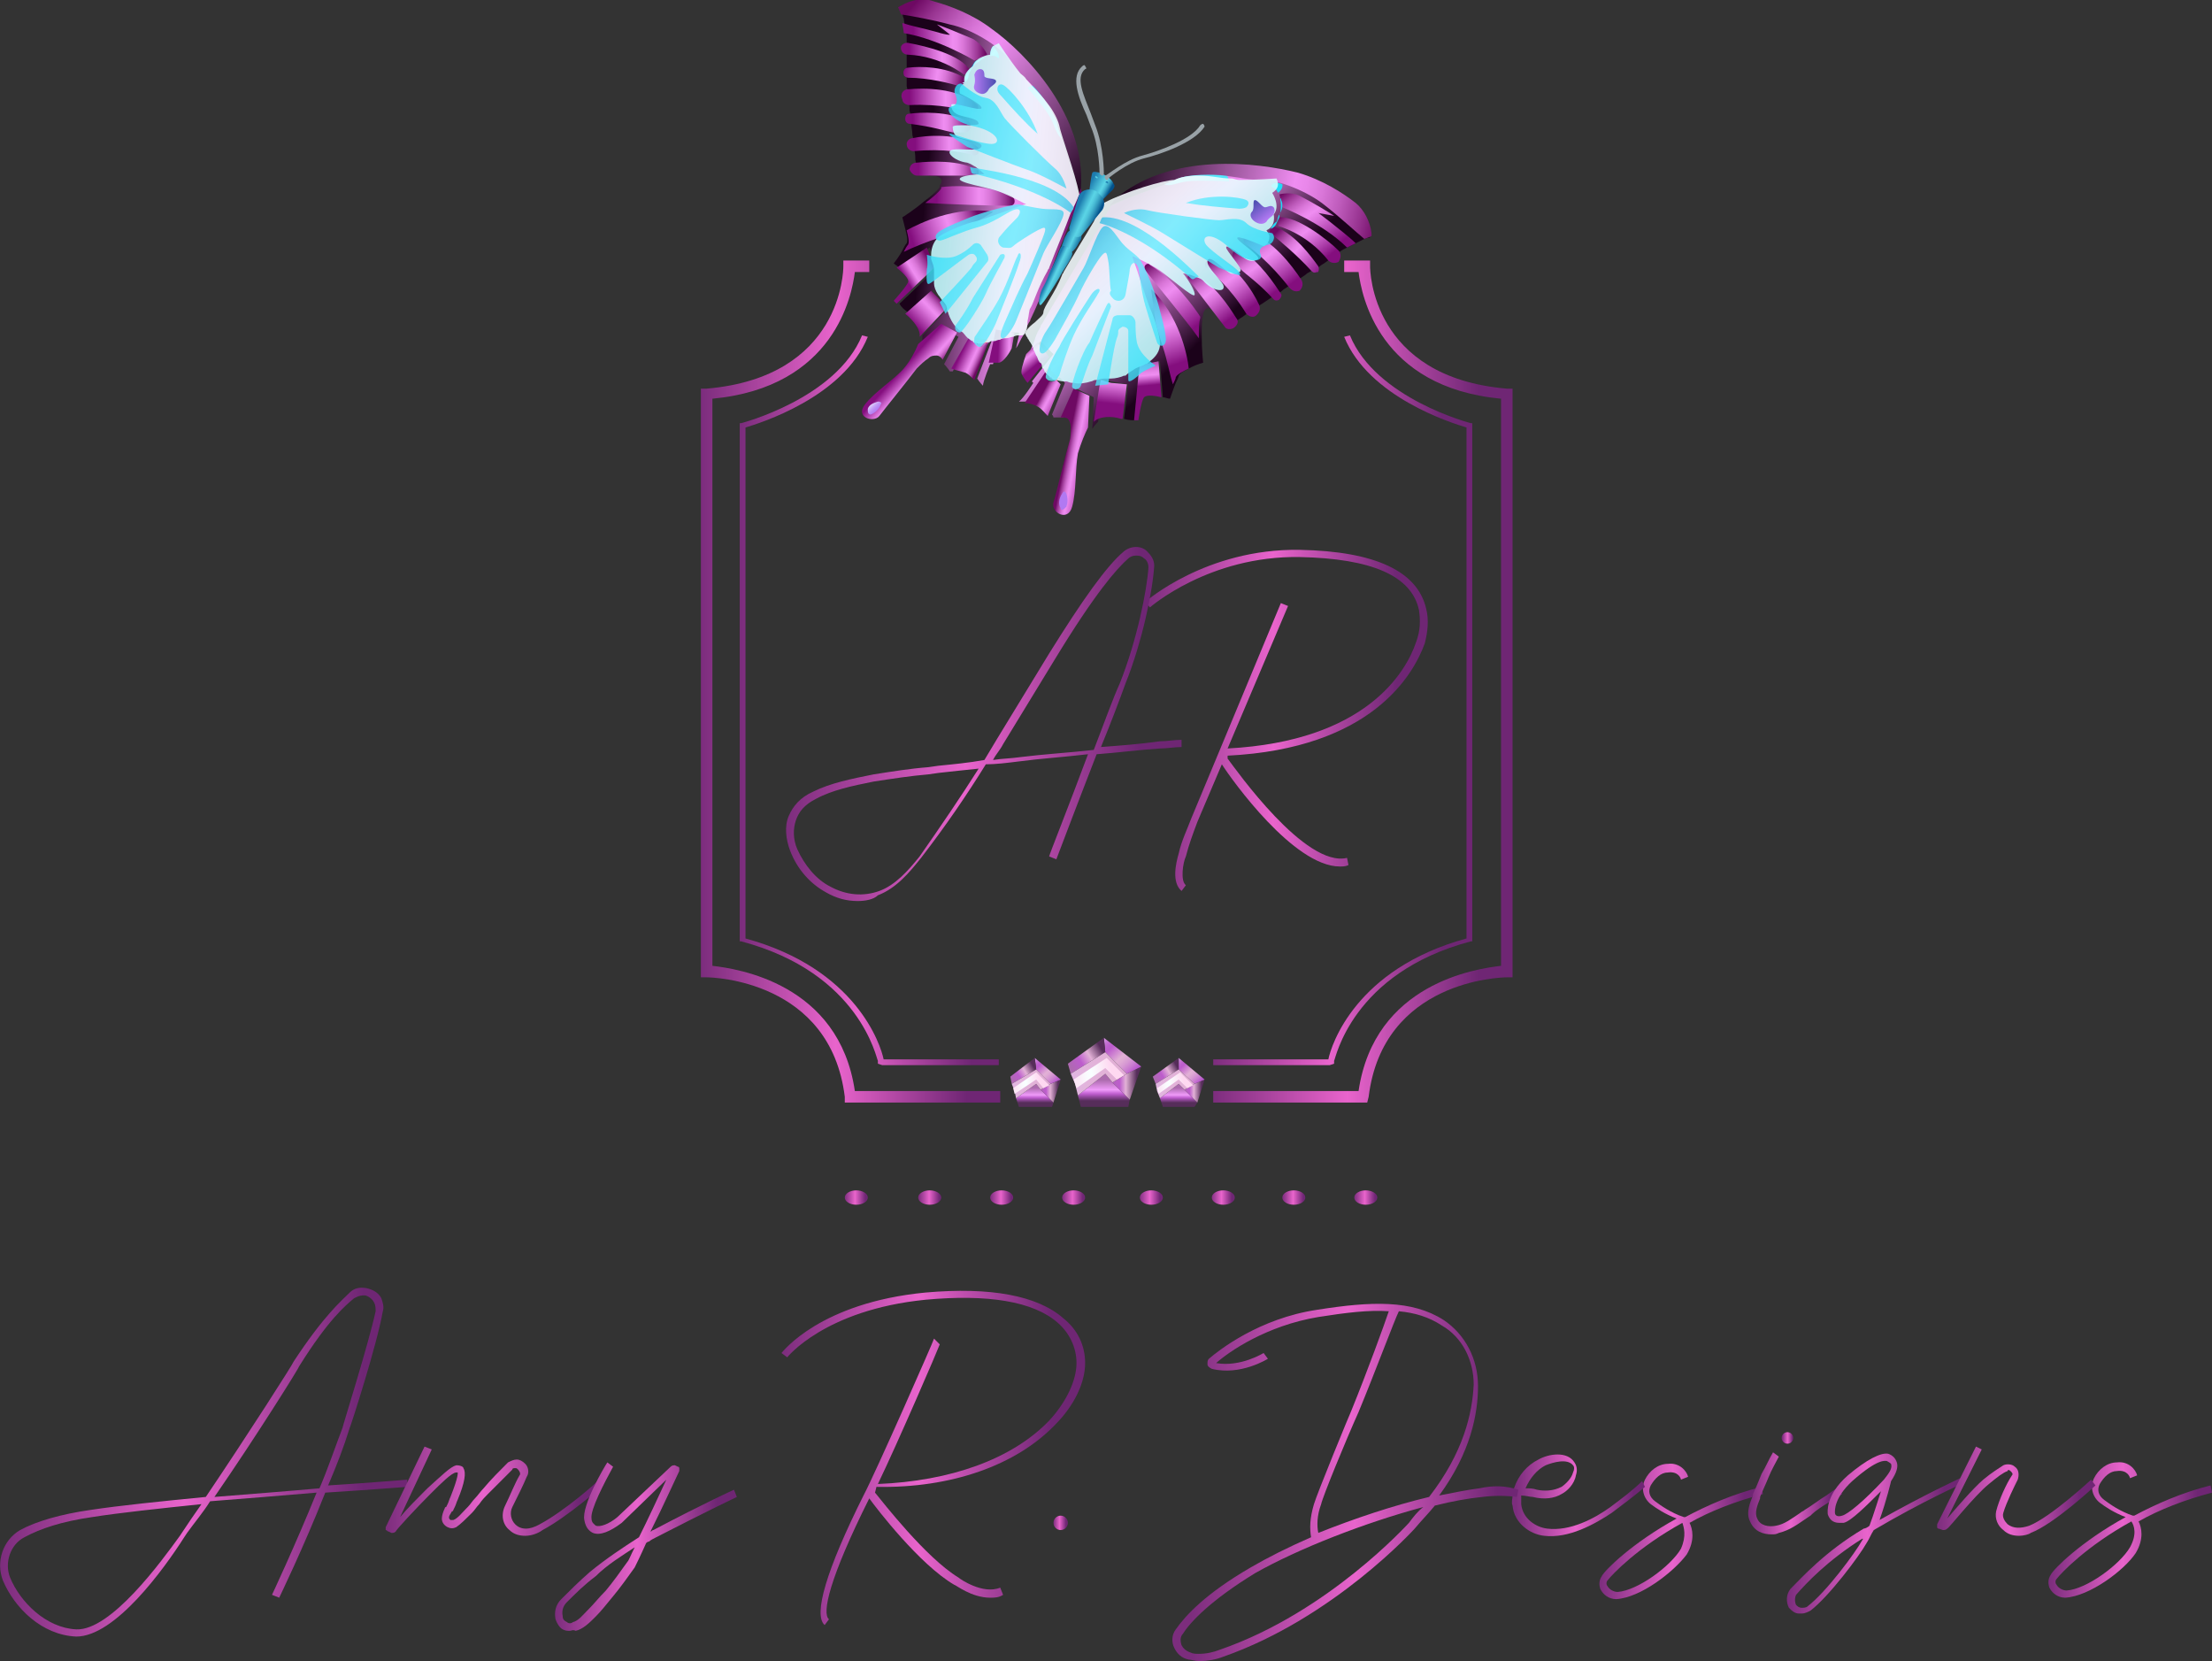 <?xml version="1.0" encoding="utf-8"?>
<!-- Generator: Adobe Illustrator 24.2.3, SVG Export Plug-In . SVG Version: 6.00 Build 0)  -->
<svg version="1.1" id="Layer_1" xmlns="http://www.w3.org/2000/svg" xmlns:xlink="http://www.w3.org/1999/xlink" x="0px" y="0px"
	 viewBox="0 0 153.7 115.4" style="enable-background:new 0 0 153.7 115.4;" xml:space="preserve">
<rect x="0" y="0" width="153.7" height="115.4" fill="#333333" stroke="none"/>
<style type="text/css">
	.st0{fill:url(#SVGID_1_);}
	.st1{fill:url(#SVGID_2_);}
	.st2{fill:url(#SVGID_3_);}
	.st3{fill:url(#SVGID_4_);}
	.st4{fill:url(#SVGID_5_);}
	.st5{fill:url(#SVGID_6_);}
	.st6{fill:url(#SVGID_7_);}
	.st7{fill:url(#SVGID_8_);}
	.st8{fill:url(#SVGID_9_);}
	.st9{fill:url(#SVGID_10_);}
	.st10{fill:url(#SVGID_11_);}
	.st11{fill:url(#SVGID_12_);}
	.st12{fill:url(#SVGID_13_);}
	.st13{fill:url(#SVGID_14_);}
	.st14{fill:url(#SVGID_15_);}
	.st15{fill:url(#SVGID_16_);}
	.st16{fill:url(#SVGID_17_);}
	.st17{fill:url(#SVGID_18_);}
	.st18{fill:url(#SVGID_19_);}
	.st19{fill:url(#SVGID_20_);}
	.st20{fill:url(#SVGID_21_);}
	.st21{fill:url(#SVGID_22_);}
	.st22{fill:url(#SVGID_23_);}
	.st23{fill:url(#SVGID_24_);}
	.st24{fill:url(#SVGID_25_);}
	.st25{fill:url(#SVGID_26_);}
	.st26{fill:url(#SVGID_27_);}
	.st27{fill:url(#SVGID_28_);}
	.st28{fill:url(#SVGID_29_);}
	.st29{fill:url(#SVGID_30_);}
	.st30{fill:url(#SVGID_31_);}
	.st31{fill:url(#SVGID_32_);}
	.st32{fill:url(#SVGID_33_);}
	.st33{fill:url(#SVGID_34_);}
	.st34{fill:url(#SVGID_35_);}
	.st35{fill:url(#SVGID_36_);}
	.st36{fill:url(#SVGID_37_);}
	.st37{fill:url(#SVGID_38_);}
	.st38{fill:url(#SVGID_39_);}
	.st39{fill:url(#SVGID_40_);}
	.st40{fill:url(#SVGID_41_);}
	.st41{fill:url(#SVGID_42_);}
	.st42{fill:url(#SVGID_43_);}
	.st43{fill:url(#SVGID_44_);}
	.st44{fill:url(#SVGID_45_);}
	.st45{fill:url(#SVGID_46_);}
	.st46{fill:url(#SVGID_47_);}
	.st47{fill:url(#SVGID_48_);}
	.st48{fill:url(#SVGID_49_);}
	.st49{fill:none;stroke:#FF0000;stroke-width:0.25;stroke-miterlimit:10;}
	.st50{fill:url(#SVGID_50_);}
	.st51{fill:url(#SVGID_51_);}
	.st52{fill:url(#SVGID_52_);}
	.st53{fill:url(#SVGID_53_);}
	.st54{fill:url(#SVGID_54_);}
	.st55{fill:url(#SVGID_55_);}
	.st56{fill:url(#SVGID_56_);}
	.st57{fill:url(#SVGID_57_);}
	.st58{fill:url(#SVGID_58_);}
	.st59{fill:url(#SVGID_59_);}
	.st60{fill:url(#SVGID_60_);}
	.st61{fill:url(#SVGID_61_);}
	.st62{fill:url(#SVGID_62_);}
	.st63{fill:url(#SVGID_63_);}
	.st64{fill:url(#SVGID_64_);}
	.st65{fill:url(#SVGID_65_);}
	.st66{fill:url(#SVGID_66_);}
	.st67{fill:url(#SVGID_67_);}
	.st68{fill:url(#SVGID_68_);}
	.st69{fill:url(#SVGID_69_);}
	.st70{fill:url(#SVGID_70_);}
	.st71{fill:url(#SVGID_71_);}
	.st72{fill:url(#SVGID_72_);}
	.st73{fill:url(#SVGID_73_);}
	.st74{fill:url(#SVGID_74_);}
	.st75{fill:url(#SVGID_75_);}
	.st76{fill:url(#SVGID_76_);}
	.st77{fill:url(#SVGID_77_);}
	.st78{fill:url(#SVGID_78_);}
	.st79{fill:url(#SVGID_79_);}
	.st80{fill:url(#SVGID_80_);}
	.st81{fill:url(#SVGID_81_);}
	.st82{fill:url(#SVGID_82_);}
	.st83{fill:url(#SVGID_83_);}
	.st84{fill:url(#SVGID_84_);}
	.st85{fill:url(#SVGID_85_);}
	.st86{opacity:0.88;fill:url(#SVGID_86_);}
	.st87{opacity:0.8;}
	.st88{fill:url(#SVGID_87_);}
	.st89{fill:url(#SVGID_88_);}
	.st90{fill:url(#SVGID_89_);}
	.st91{fill:url(#SVGID_90_);}
	.st92{fill:url(#SVGID_91_);}
	.st93{fill:url(#SVGID_92_);}
	.st94{fill:url(#SVGID_93_);}
	.st95{fill:url(#SVGID_94_);}
	.st96{opacity:0.88;fill:url(#SVGID_95_);}
	.st97{fill:url(#SVGID_96_);}
	.st98{fill:url(#SVGID_97_);}
	.st99{fill:url(#SVGID_98_);}
	.st100{fill:url(#SVGID_99_);}
	.st101{fill:url(#SVGID_100_);}
	.st102{fill:url(#SVGID_101_);}
	.st103{fill:url(#SVGID_102_);}
	.st104{fill:url(#SVGID_103_);}
	.st105{fill:url(#SVGID_104_);}
	.st106{fill:url(#SVGID_105_);}
	.st107{fill:url(#SVGID_106_);}
	.st108{fill:#99A2A7;}
	.st109{fill:url(#SVGID_107_);}
	.st110{fill:url(#SVGID_108_);}
	.st111{fill:url(#SVGID_109_);}
</style>
<g>
	<g>
		<linearGradient id="SVGID_1_" gradientUnits="userSpaceOnUse" x1="123.853" y1="99.868" x2="124.641" y2="99.868">
			<stop  offset="5.587786e-04" style="stop-color:#7C2D7D"/>
			<stop  offset="0.452" style="stop-color:#E964CC"/>
			<stop  offset="0.891" style="stop-color:#6F2674"/>
		</linearGradient>
		<circle class="st0" cx="124.2" cy="99.9" r="0.4"/>
		<g>
			<g>
				<linearGradient id="SVGID_2_" gradientUnits="userSpaceOnUse" x1="0" y1="101.583" x2="28.34" y2="101.583">
					<stop  offset="5.587786e-04" style="stop-color:#7C2D7D"/>
					<stop  offset="0.452" style="stop-color:#E964CC"/>
					<stop  offset="0.891" style="stop-color:#6F2674"/>
				</linearGradient>
				<path class="st1" d="M5.3,113.7C5.3,113.7,5.3,113.7,5.3,113.7c-2.4-0.1-4.3-2-5.1-3.9c-0.5-1.3,0-2.8,1.2-3.5
					c1.1-0.6,2.8-1.1,4.9-1.4c2-0.3,4.9-0.6,8-0.9c2.9-4.3,6.1-9.3,6.1-9.4c2.1-3.2,3.3-4.2,3.9-4.8c0.3-0.3,0.7-0.4,1.2-0.3
					c0.4,0.1,0.8,0.3,1,0.7c0.1,0.3,0.2,0.6,0.1,0.9c-0.4,2.3-2.2,7.9-2.3,8.1c-0.4,1.3-0.9,2.6-1.5,4c3.2-0.2,5.4-0.4,5.5-0.4
					l0,0.5c-0.1,0-2.5,0.2-5.7,0.4c-1.5,3.8-3.2,7.3-3.2,7.3l-0.5-0.2c0,0,1.6-3.4,3.1-7.1c-2.3,0.2-4.9,0.4-7.4,0.6
					c-0.5,0.8-1.1,1.5-1.6,2.2l-0.2,0.3C11.4,109,8,113.7,5.3,113.7z M14,104.5c-2.9,0.3-5.7,0.6-7.6,0.9c-2.1,0.3-3.6,0.8-4.7,1.4
					c-1,0.5-1.4,1.8-1,2.8c0.7,1.7,2.5,3.5,4.6,3.6c2.4,0.1,5.9-4.7,7.2-6.5l0.2-0.3C13.1,105.8,13.5,105.2,14,104.5z M25.2,90
					c-0.2,0-0.4,0.1-0.6,0.2c-0.6,0.5-1.8,1.5-3.8,4.7c0,0.1-3,4.9-5.9,9.1c2.5-0.2,5.1-0.4,7.3-0.6c0.6-1.4,1.1-2.9,1.6-4.2
					c0-0.1,1.8-5.8,2.3-8.1c0-0.2,0-0.4-0.1-0.6c-0.1-0.2-0.3-0.4-0.6-0.5C25.3,90,25.3,90,25.2,90z"/>
			</g>
			<g>
				<linearGradient id="SVGID_3_" gradientUnits="userSpaceOnUse" x1="26.787" y1="103.515" x2="41.882" y2="103.515">
					<stop  offset="5.587786e-04" style="stop-color:#7C2D7D"/>
					<stop  offset="0.452" style="stop-color:#E964CC"/>
					<stop  offset="0.891" style="stop-color:#6F2674"/>
				</linearGradient>
				<path class="st2" d="M36.5,106.7c-0.4,0-0.8-0.1-1.1-0.4c-0.5-0.4-0.6-1.1-0.3-1.7c0.3-0.6,0.7-1.6,1-2.1c0.1-0.1,0-0.3-0.1-0.4
					c-0.1-0.1-0.1-0.1-0.2-0.1c-0.1,0-0.2,0-0.2,0.1c-0.6,0.6-1.2,1.2-1.7,1.7c-0.2,0.2-0.4,0.4-0.6,0.7c-0.2,0.2-0.3,0.4-0.5,0.6
					l-0.1,0.1c-0.3,0.3-0.7,0.7-1,0.9c-0.2,0.1-0.4,0.1-0.6,0c-0.2-0.1-0.4-0.3-0.4-0.6c0-0.2,0.1-0.5,0.2-0.7c0,0,0-0.1,0.1-0.1
					l0.1-0.2c0.1-0.2,0.1-0.3,0.2-0.5l0,0c0.6-1.5,0.5-1.7,0.5-1.7l0,0c0,0,0,0-0.1,0c-0.3,0-1.1,0.8-1.7,1.4l-0.2,0.2
					c-0.8,0.8-2.3,2.4-2.3,2.5c-0.1,0.1-0.2,0.1-0.3,0.1l-0.2-0.1c-0.1,0-0.1-0.1-0.2-0.1c0-0.1,0-0.1,0-0.2l2.7-5.6l0.5,0.2
					l-2.2,4.7c0.5-0.6,1.2-1.3,1.7-1.8l0.2-0.2c1-0.9,1.6-1.5,2-1.6c0.3,0,0.5,0.1,0.5,0.2c0.2,0.3,0.1,1-0.4,2.2l0,0
					c-0.1,0.2-0.1,0.3-0.2,0.5l-0.1,0.2c0,0,0,0.1-0.1,0.1c-0.1,0.2-0.2,0.3-0.2,0.4c0,0.1,0,0.1,0.1,0.2c0,0,0.1,0,0.2,0
					c0.3-0.1,0.6-0.5,0.9-0.8l0.1-0.1c0.2-0.2,0.3-0.4,0.5-0.6c0.2-0.2,0.4-0.5,0.6-0.7c0.5-0.6,1.1-1.2,1.7-1.8
					c0.2-0.1,0.4-0.2,0.6-0.2c0.2,0,0.4,0.1,0.6,0.3c0.2,0.2,0.3,0.6,0.1,0.9c-0.2,0.5-0.7,1.5-1,2.1c-0.2,0.4-0.1,0.9,0.2,1.2
					c0.4,0.4,1,0.4,1.7,0c1.7-0.9,4.1-3,4.1-3.1l0.3,0.4c-0.1,0.1-2.5,2.2-4.2,3.1C37.3,106.6,36.8,106.7,36.5,106.7z"/>
			</g>
			<g>
				<linearGradient id="SVGID_4_" gradientUnits="userSpaceOnUse" x1="38.553" y1="107.396" x2="51.193" y2="107.396">
					<stop  offset="5.587786e-04" style="stop-color:#7C2D7D"/>
					<stop  offset="0.452" style="stop-color:#E964CC"/>
					<stop  offset="0.891" style="stop-color:#6F2674"/>
				</linearGradient>
				<path class="st3" d="M39.6,113.3c-0.2,0-0.3,0-0.5-0.1c-0.2-0.1-0.4-0.4-0.5-0.7c-0.1-0.5,0-1,0.4-1.4c0.6-0.6,1.2-1.2,2-1.9
					c1.1-0.9,2.3-1.7,3.4-2.4c0.6-1.2,1.3-2.7,1.9-4l-3.1,3c-0.8,0.6-1.5,0.9-2,0.7c-0.2-0.1-0.5-0.3-0.6-0.9c-0.2-1,1.4-3.7,1.6-4
					l0.4,0.3c-0.6,1.1-1.6,3-1.5,3.6c0,0.3,0.2,0.4,0.3,0.5c0.3,0.1,0.9-0.1,1.5-0.6l3.7-3.5c0.1-0.1,0.2-0.1,0.3-0.1l0.2,0.1
					c0.1,0,0.1,0.1,0.1,0.1c0,0.1,0,0.1,0,0.2c-0.2,0.4-1.1,2.4-2,4.2c0.1,0,0.1-0.1,0.2-0.1c3.6-1.9,5.6-2.8,5.6-2.8l0.2,0.5
					c0,0-1.9,0.9-5.6,2.8c-0.2,0.1-0.4,0.2-0.5,0.3c-0.1,0-0.2,0.1-0.2,0.1c-0.4,0.9-0.7,1.5-0.8,1.7c-0.5,0.7-1,1.4-1.5,2
					c-0.5,0.6-0.8,1-1.2,1.4l-0.1,0.1c-0.3,0.3-0.8,0.8-1.3,0.9C39.8,113.2,39.7,113.3,39.6,113.3z M44.1,107.5
					c-0.9,0.6-1.9,1.2-2.7,2c-0.8,0.6-1.4,1.2-2,1.8c-0.2,0.2-0.4,0.5-0.3,1c0,0.2,0.1,0.3,0.3,0.4c0.1,0.1,0.3,0.1,0.4,0
					c0.4-0.1,0.7-0.5,1-0.8l0.1-0.1c0.4-0.4,0.7-0.8,1.2-1.3c0.5-0.6,1-1.3,1.5-2C43.7,108.4,43.8,108.1,44.1,107.5z"/>
			</g>
			<linearGradient id="SVGID_5_" gradientUnits="userSpaceOnUse" x1="54.324" y1="101.263" x2="75.37" y2="101.263">
				<stop  offset="5.587786e-04" style="stop-color:#7C2D7D"/>
				<stop  offset="0.452" style="stop-color:#E964CC"/>
				<stop  offset="0.891" style="stop-color:#6F2674"/>
			</linearGradient>
			<path class="st4" d="M73.3,99c1.4-1.4,2.1-3,2.1-4.3c0-1.2-0.5-2.3-1.5-3.1c-1.8-1.6-5.1-2.2-9.6-1.8c-7.3,0.7-9.9,4.1-10,4.2
				l0.4,0.3c0,0,2.6-3.3,9.6-4c4.3-0.4,7.5,0.1,9.2,1.6c0.8,0.7,1.3,1.7,1.3,2.8c0,1.2-0.7,2.7-1.9,4c-2.6,2.7-6.9,4.2-11.9,4.4
				c1.4-2.9,4.2-9.4,4.3-9.7L64.9,93c0,0.1-4.1,9.4-4.9,10.9c-2.6,5.2-3.5,8.3-2.7,9l0.3-0.4c-0.5-0.4,0-2.8,2.8-8.4
				c0.5,0.7,3.5,4.6,5.9,6c0.1,0,1.2,0.9,2.5,0.9c0.3,0,0.6,0,0.9-0.2l-0.2-0.5c-1.2,0.5-2.8-0.6-2.9-0.7c-2.3-1.4-5.3-5.3-5.8-5.9
				l0.1-0.4C66.1,103.4,70.6,101.8,73.3,99z"/>
			<g>
				<linearGradient id="SVGID_6_" gradientUnits="userSpaceOnUse" x1="111.113" y1="106.304" x2="122.433" y2="106.304">
					<stop  offset="5.587786e-04" style="stop-color:#7C2D7D"/>
					<stop  offset="0.452" style="stop-color:#E964CC"/>
					<stop  offset="0.891" style="stop-color:#6F2674"/>
				</linearGradient>
				<path class="st5" d="M112.3,111.1c-0.5,0-0.9-0.3-1.1-0.7c-0.1-0.3-0.1-0.6,0.1-0.9c0.2-0.4,2.1-2.3,5.2-4
					c-0.8-0.3-1.4-0.7-1.8-1c-0.5-0.4-0.7-1.1-0.4-1.7c0.3-0.6,0.9-1.1,1.6-1.1c0.8-0.1,1.3,0.5,1.4,0.9l-0.5,0.2l0.2-0.1l-0.2,0.1
					c0-0.1-0.2-0.6-0.9-0.5c-0.5,0-0.9,0.4-1.2,0.9c-0.2,0.4-0.1,0.8,0.3,1.1c0.4,0.3,1.1,0.8,2,1.1c0,0,0,0,0.1,0c0,0,0,0,0,0
					c1.5-0.8,3.3-1.6,5.3-2.1l0.1,0.5c-1.9,0.5-3.7,1.2-5.1,2c0.2,0.4,0.4,1.2-0.2,2.2C116.3,109.2,114,111,112.3,111.1
					C112.3,111.1,112.3,111.1,112.3,111.1z M116.9,105.8c-3.1,1.7-4.9,3.6-5.2,4c-0.1,0.1-0.1,0.3,0,0.4c0.1,0.2,0.4,0.4,0.7,0.4
					c1.4-0.1,3.7-1.8,4.4-3C117.2,106.7,117,106.1,116.9,105.8z"/>
			</g>
			<g>
				<linearGradient id="SVGID_7_" gradientUnits="userSpaceOnUse" x1="142.378" y1="106.267" x2="153.698" y2="106.267">
					<stop  offset="5.587786e-04" style="stop-color:#7C2D7D"/>
					<stop  offset="0.452" style="stop-color:#E964CC"/>
					<stop  offset="0.912" style="stop-color:#6F2674"/>
				</linearGradient>
				<path class="st6" d="M143.5,111c-0.5,0-0.9-0.3-1.1-0.7c-0.1-0.3-0.1-0.6,0.1-0.9c0.2-0.4,2.1-2.3,5.2-4c-0.8-0.3-1.4-0.7-1.8-1
					c-0.5-0.4-0.7-1.1-0.4-1.7c0.3-0.6,0.9-1.1,1.6-1.1c0.8-0.1,1.3,0.5,1.4,0.9l-0.5,0.2l0.2-0.1l-0.2,0.1c0-0.1-0.2-0.6-0.9-0.5
					c-0.5,0-0.9,0.4-1.2,0.9c-0.2,0.4-0.1,0.8,0.3,1.1c0.4,0.3,1.1,0.8,2,1.1c0,0,0,0,0.1,0c0,0,0,0,0,0c1.5-0.8,3.3-1.6,5.3-2.1
					l0.1,0.5c-1.9,0.5-3.7,1.2-5.1,2c0.2,0.4,0.4,1.2-0.2,2.2C147.6,109.1,145.2,110.9,143.5,111C143.6,111,143.6,111,143.5,111z
					 M148.1,105.7c-3.1,1.7-4.9,3.6-5.2,4c-0.1,0.1-0.1,0.3,0,0.4c0.1,0.2,0.4,0.4,0.7,0.4c1.4-0.1,3.7-1.8,4.4-3
					C148.5,106.6,148.3,106,148.1,105.7z"/>
			</g>
			<linearGradient id="SVGID_8_" gradientUnits="userSpaceOnUse" x1="105.328" y1="103.878" x2="114.527" y2="103.878">
				<stop  offset="5.587786e-04" style="stop-color:#7C2D7D"/>
				<stop  offset="0.452" style="stop-color:#E964CC"/>
				<stop  offset="0.891" style="stop-color:#6F2674"/>
			</linearGradient>
			<path class="st7" d="M114.1,102.9c-0.6,0.6-1.4,1.2-2.2,1.8c-1.1,0.8-2.8,1.7-4.4,1.5c-0.8-0.1-1.7-0.7-1.8-1.7
				c0-0.2,0-0.4,0-0.6c0.3,0,0.6,0.1,0.8,0.1c0.8,0.2,1.5,0.1,2-0.2c0.4-0.2,0.9-0.7,1-1.3c0.1-0.3,0.1-0.6-0.1-0.9
				c-0.5-0.8-1.8-0.6-2.5-0.2c-0.8,0.4-1.4,1.1-1.7,2c0,0,0,0,0,0l-0.1,0.5h0c0,0.2-0.1,0.5,0,0.7c0.1,1.2,1.2,2,2.2,2.1
				c1.7,0.2,3.5-0.8,4.7-1.6c0.8-0.6,1.6-1.2,2.3-1.8l0,0L114.1,102.9z M107.4,101.8c0.5-0.2,1.5-0.5,1.9,0c0.1,0.1,0.1,0.3,0,0.5
				c-0.1,0.4-0.5,0.8-0.8,1c-0.6,0.3-1.2,0.3-1.7,0.2c-0.3-0.1-0.5-0.1-0.8-0.1C106.3,102.7,106.8,102.1,107.4,101.8z"/>
			<linearGradient id="SVGID_9_" gradientUnits="userSpaceOnUse" x1="82.445" y1="103.193" x2="108.04" y2="102.428">
				<stop  offset="5.587786e-04" style="stop-color:#7C2D7D"/>
				<stop  offset="0.452" style="stop-color:#E964CC"/>
				<stop  offset="0.843" style="stop-color:#6F2674"/>
			</linearGradient>
			<path class="st8" d="M102.8,103.4c-0.8,0.1-1.8,0.3-2.8,0.5c2.2-3,2.7-5.7,2.7-7.6c0-1.9-0.9-3.6-2.4-4.6c-2.2-1.4-5-1.3-8.8-0.7
				c-4,0.6-6.8,2.8-7.5,3.4c-0.1,0.1-0.1,0.2-0.1,0.4c0,0.1,0.1,0.2,0.3,0.3c2,0.5,3.9-0.7,3.9-0.7l-0.3-0.4c0,0-1.6,1-3.3,0.7
				c0.9-0.8,3.5-2.6,7.1-3.2c1.9-0.3,3.5-0.5,4.9-0.4C96.2,92,95,95.3,93.9,98c-0.1,0.2-2.4,5.8-2.6,6.5c-0.3,1-0.3,1.7-0.2,2.3
				c-1.6,0.7-3,1.4-4.2,2.1c-3.1,1.8-4.5,3.3-5.2,4.3c-0.3,0.4-0.3,0.9-0.1,1.3c0.2,0.4,0.5,0.7,1,0.8c0.2,0,0.4,0.1,0.7,0.1h0.1
				c0.5,0,1.1-0.1,1.6-0.3c7.7-2.7,13.3-8.9,13.3-8.9c0.5-0.6,1-1.1,1.4-1.6c1.2-0.3,2.3-0.5,3.3-0.6c0.8-0.1,1.6-0.1,2.4,0l0.1-0.5
				C104.6,103.2,103.7,103.2,102.8,103.4z M97.9,105.8c-0.1,0.1-5.6,6.2-13.1,8.8c-0.5,0.2-1,0.3-1.5,0.3c-0.2,0-0.4,0-0.6-0.1
				c-0.3-0.1-0.5-0.3-0.6-0.5c-0.1-0.3-0.1-0.6,0.1-0.8c0.5-0.8,1.9-2.3,5-4.2c3-1.7,7.6-3.5,11.7-4.6
				C98.5,105,98.2,105.4,97.9,105.8z M99.3,104c-2.5,0.6-5.2,1.5-7.7,2.5c-0.1-0.5-0.1-1.2,0.2-2c0.1-0.5,1.7-4.4,2.6-6.4
				c1.2-2.9,2.5-6.4,2.8-7c1.1,0.1,2.1,0.4,3,1c1.4,0.8,2.2,2.4,2.2,4.1C102.3,98.2,101.7,100.9,99.3,104z"/>
			<g>
				<linearGradient id="SVGID_10_" gradientUnits="userSpaceOnUse" x1="121.556" y1="103.82" x2="127.907" y2="103.82">
					<stop  offset="5.587786e-04" style="stop-color:#7C2D7D"/>
					<stop  offset="0.452" style="stop-color:#E964CC"/>
					<stop  offset="0.891" style="stop-color:#6F2674"/>
				</linearGradient>
				<path class="st9" d="M123.1,106.6c-0.6,0-1.2-0.2-1.5-0.9c-0.3-0.6,0-1.3,0.2-1.8l0-0.1c0.2-0.4,0.4-0.9,0.6-1.4
					c0.3-0.5,0.5-1,0.8-1.5l0.4,0.3c-0.2,0.4-0.5,0.9-0.7,1.4c-0.2,0.5-0.4,0.9-0.6,1.4l0,0.1c-0.2,0.5-0.4,1-0.2,1.4
					c0.2,0.5,0.8,0.6,1.3,0.5c0.6-0.1,1.1-0.5,1.7-0.9c0.1-0.1,0.2-0.1,0.3-0.2c0.5-0.3,1-0.7,1.5-1c0.3-0.2,0.5-0.4,0.8-0.5
					l0.3,0.4c-0.3,0.2-0.5,0.4-0.8,0.5c-0.5,0.3-1,0.6-1.4,1l-0.3,0.2c-0.6,0.4-1.1,0.8-1.9,1C123.4,106.6,123.3,106.6,123.1,106.6z
					"/>
			</g>
			<linearGradient id="SVGID_11_" gradientUnits="userSpaceOnUse" x1="124.227" y1="106.608" x2="136.43" y2="106.608">
				<stop  offset="5.587786e-04" style="stop-color:#7C2D7D"/>
				<stop  offset="0.452" style="stop-color:#E964CC"/>
				<stop  offset="0.891" style="stop-color:#6F2674"/>
			</linearGradient>
			<path class="st10" d="M136.2,102.7c0,0-2.4,1.1-5.6,2.9c0.5-1.4,0.8-2.7,0.8-2.7l0,0c0.4-0.6,0.5-1,0.4-1.3
				c-0.1-0.3-0.3-0.5-0.6-0.6c-0.5-0.1-1.5,0.4-2.8,1.5c-1.6,1.4-1.4,2.6-1.4,2.7c0,0,0,0,0,0c0.1,0.3,0.3,0.6,0.8,0.6
				c0.1,0,0.2,0,0.3,0c0.5-0.1,1.6-1.2,2.6-2.2c-0.2,0.6-0.5,1.6-0.8,2.4c-0.1,0.1-0.3,0.2-0.4,0.2c-2.7,1.6-4.3,3.4-5.1,4.2
				c-0.3,0.4-0.3,0.9-0.1,1.3c0.2,0.2,0.4,0.4,0.7,0.4c0.1,0,0.1,0,0.2,0c0.2,0,0.4-0.1,0.6-0.2c1.3-1,3.4-3.8,3.9-4.7
				c0.2-0.3,0.3-0.6,0.5-0.9c3.4-2,6.1-3.2,6.1-3.2L136.2,102.7z M128,105.3c-0.3,0.1-0.5,0-0.5-0.2c0-0.1-0.1-1,1.2-2.2
				c1.8-1.6,2.3-1.4,2.4-1.4c0,0,0.2,0.1,0.3,0.2c0.1,0.3-0.1,0.6-0.5,1.1C129.5,104.3,128.4,105.2,128,105.3z M129.4,107
				c-0.5,0.9-2.5,3.6-3.8,4.6c-0.1,0.1-0.3,0.1-0.4,0.1c-0.2,0-0.3-0.1-0.4-0.2c-0.1-0.2-0.1-0.5,0-0.7c0.7-0.8,2.2-2.4,4.6-3.9
				C129.5,106.9,129.4,107,129.4,107z"/>
			<g>
				<linearGradient id="SVGID_12_" gradientUnits="userSpaceOnUse" x1="134.594" y1="103.512" x2="145.768" y2="103.512">
					<stop  offset="5.587786e-04" style="stop-color:#7C2D7D"/>
					<stop  offset="0.452" style="stop-color:#E964CC"/>
					<stop  offset="0.891" style="stop-color:#6F2674"/>
				</linearGradient>
				<path class="st11" d="M140.3,106.7c-0.4,0-0.8-0.1-1.1-0.4c-0.4-0.3-0.6-0.8-0.5-1.3c0.2-0.8,0.7-1.9,1.1-2.5
					c0.1-0.1,0-0.2-0.1-0.3c-0.1-0.1-0.2-0.1-0.2,0c-0.3,0.1-0.7,0.4-1.3,0.9c-1,0.8-2.8,3.1-2.9,3.1c-0.1,0.1-0.2,0.1-0.3,0.1
					l-0.3-0.1c-0.1,0-0.1-0.1-0.1-0.1c0-0.1,0-0.1,0-0.2l2.7-5.4l0.4,0.2l-2.4,4.8c0.6-0.7,1.8-2.1,2.5-2.7c0.6-0.5,1.1-0.8,1.4-1
					c0.2-0.1,0.6-0.1,0.8,0.1c0.3,0.2,0.3,0.6,0.2,0.9c-0.2,0.4-0.8,1.6-1,2.3c-0.1,0.3,0.1,0.6,0.3,0.8c0.4,0.3,0.9,0.3,1.5,0.1
					c1.5-0.6,4.3-3.2,4.3-3.2l0.3,0.4c-0.1,0.1-2.9,2.7-4.5,3.3C141,106.6,140.6,106.7,140.3,106.7z"/>
			</g>
			<linearGradient id="SVGID_13_" gradientUnits="userSpaceOnUse" x1="73.187" y1="105.754" x2="74.155" y2="105.754">
				<stop  offset="5.587786e-04" style="stop-color:#7C2D7D"/>
				<stop  offset="0.452" style="stop-color:#E964CC"/>
				<stop  offset="0.912" style="stop-color:#6F2674"/>
			</linearGradient>
			<circle class="st12" cx="73.7" cy="105.8" r="0.5"/>
		</g>
	</g>
	<g>
		<g>
			<g>
				<linearGradient id="SVGID_14_" gradientUnits="userSpaceOnUse" x1="84.26" y1="47.336" x2="104.993" y2="47.336">
					<stop  offset="5.587786e-04" style="stop-color:#7C2D7D"/>
					<stop  offset="0.452" style="stop-color:#E964CC"/>
					<stop  offset="0.891" style="stop-color:#6F2674"/>
				</linearGradient>
				<path class="st13" d="M95,76.6H84.3v-0.8h10.1c1.1-7.5,8.2-8.5,9.9-8.7V27.7c-8.5-0.8-9.7-7.2-9.9-8.8h-1v-0.8h1.8v0.4
					c0,0.3,0.1,7.7,9.5,8.5l0.4,0v40.9l-0.4,0c-0.4,0-8.6,0.2-9.6,8.3L95,76.6z"/>
			</g>
			<g>
				<linearGradient id="SVGID_15_" gradientUnits="userSpaceOnUse" x1="84.26" y1="48.62" x2="102.168" y2="48.62">
					<stop  offset="5.587786e-04" style="stop-color:#7C2D7D"/>
					<stop  offset="0.452" style="stop-color:#E964CC"/>
					<stop  offset="0.891" style="stop-color:#6F2674"/>
				</linearGradient>
				<path class="st14" d="M92.4,74h-8.1v-0.4h8c0.2-1,1.9-6.3,9.6-8.4V29.7c-1-0.3-6.8-2.1-8.5-6.3l0.4-0.1c1.8,4.4,8.4,6.1,8.4,6.1
					l0.1,0v36l-0.1,0c-8.3,2.2-9.4,8.2-9.5,8.3l0,0.2L92.4,74z"/>
			</g>
		</g>
		<g>
			<g>
				<linearGradient id="SVGID_16_" gradientUnits="userSpaceOnUse" x1="48.705" y1="47.336" x2="69.439" y2="47.336">
					<stop  offset="5.587786e-04" style="stop-color:#7C2D7D"/>
					<stop  offset="0.452" style="stop-color:#E964CC"/>
					<stop  offset="0.891" style="stop-color:#6F2674"/>
				</linearGradient>
				<path class="st15" d="M58.7,76.6h10.8v-0.8H59.4c-1.1-7.5-8.2-8.5-9.9-8.7V27.7c8.5-0.8,9.7-7.2,9.9-8.8h1v-0.8h-1.8v0.4
					c0,0.3-0.1,7.7-9.5,8.5l-0.4,0v40.9l0.4,0c0.4,0,8.6,0.2,9.6,8.3L58.7,76.6z"/>
			</g>
			<g>
				<linearGradient id="SVGID_17_" gradientUnits="userSpaceOnUse" x1="51.53" y1="48.62" x2="69.439" y2="48.62">
					<stop  offset="5.587786e-04" style="stop-color:#7C2D7D"/>
					<stop  offset="0.452" style="stop-color:#E964CC"/>
					<stop  offset="0.891" style="stop-color:#6F2674"/>
				</linearGradient>
				<path class="st16" d="M61.3,74h8.1v-0.4h-8c-0.2-1-1.9-6.3-9.6-8.4V29.7c1-0.3,6.8-2.1,8.5-6.3l-0.4-0.1
					c-1.8,4.4-8.4,6.1-8.4,6.1l-0.1,0v36l0.1,0c8.3,2.2,9.4,8.2,9.5,8.3l0,0.2L61.3,74z"/>
			</g>
		</g>
		<linearGradient id="SVGID_18_" gradientUnits="userSpaceOnUse" x1="79.616" y1="50.094" x2="99.223" y2="50.094">
			<stop  offset="5.587786e-04" style="stop-color:#7C2D7D"/>
			<stop  offset="0.452" style="stop-color:#E964CC"/>
			<stop  offset="0.891" style="stop-color:#6F2674"/>
		</linearGradient>
		<path class="st17" d="M99.1,42.3c-0.6-2.6-3.5-4-8.8-4.1c-6.5-0.1-10.7,3.6-10.7,3.6l0.3,0.4c0,0,4.1-3.6,10.4-3.5
			c5,0.1,7.8,1.3,8.3,3.7c0.1,0.7,0.1,1.4-0.2,2.2c-0.7,2.1-3.5,6.9-13.1,7.4l4.2-9.9L89,41.9L84.8,52l0,0l0,0l-2,4.8
			c-0.3,0.8-0.7,1.6-0.9,2.5l0,0c-0.2,0.7-0.5,2,0.2,2.6l0.3-0.4c-0.4-0.3-0.2-1.6,0-2l0,0c0.2-0.8,0.5-1.6,0.8-2.4l1.7-4
			c0.7,1.1,5,7.1,8.2,7.1c0.2,0,0.4,0,0.6-0.1l-0.1-0.5c-2.9,0.7-7.7-6.1-8.3-6.9l0-0.2c10-0.5,12.9-5.6,13.7-7.8
			C99.2,43.9,99.3,43.1,99.1,42.3z"/>
		<g>
			<linearGradient id="SVGID_19_" gradientUnits="userSpaceOnUse" x1="54.584" y1="50.345" x2="82.152" y2="50.345">
				<stop  offset="5.587786e-04" style="stop-color:#7C2D7D"/>
				<stop  offset="0.452" style="stop-color:#E964CC"/>
				<stop  offset="0.891" style="stop-color:#6F2674"/>
			</linearGradient>
			<path class="st18" d="M59.6,62.6c-0.8,0-1.5-0.2-2.2-0.6c-1.1-0.6-2-1.6-2.5-2.9c-0.3-0.8-0.4-1.7-0.1-2.4
				c0.3-0.7,0.8-1.3,1.7-1.7c1.2-0.6,2.7-0.9,4.2-1.2c1.3-0.2,2.5-0.4,3.8-0.5l0.7-0.1c1-0.1,2.1-0.2,3.2-0.4c0.3-0.5,0.6-1,0.9-1.5
				l3.6-5.9c2.3-3.7,4-6.1,5.2-7.1c0.5-0.4,1.2-0.4,1.6,0c0.3,0.3,0.5,0.6,0.5,1c-0.1,1.7-0.8,5.2-2,8.2c-0.4,1.1-1,2.7-1.7,4.4
				c1.3-0.1,2.7-0.2,4.1-0.4c0.5,0,1-0.1,1.5-0.1l0,0.5c-0.5,0-1,0.1-1.5,0.1c-1.5,0.1-3,0.3-4.4,0.4c-1.4,3.6-2.8,7.3-2.8,7.3
				l-0.5-0.2c0-0.1,1.4-3.6,2.7-7.1c-1.7,0.2-3.3,0.3-4.8,0.5c-0.8,0.1-1.6,0.2-2.3,0.2c-1.3,2.1-2.8,4.3-4.5,6.5
				c-0.8,1-1.7,2.1-3,2.6C60.7,62.5,60.1,62.6,59.6,62.6z M68,53.4c-1,0.1-1.9,0.2-2.8,0.3l-0.7,0.1c-1.2,0.1-2.5,0.3-3.8,0.5
				c-1.5,0.3-2.9,0.6-4,1.2c-0.8,0.4-1.2,0.9-1.4,1.5c-0.2,0.6-0.2,1.3,0.1,2c0.5,1.1,1.3,2.1,2.3,2.6c1.1,0.6,2.3,0.7,3.4,0.3
				c1.1-0.4,2-1.4,2.8-2.4C65.3,57.5,66.8,55.3,68,53.4z M78.9,38.6c-0.2,0-0.4,0.1-0.5,0.2c-0.8,0.7-2.3,2.4-5.1,7l-3.6,5.9
				c-0.2,0.4-0.5,0.7-0.7,1.1c0.6-0.1,1.2-0.1,1.9-0.2c1.6-0.2,3.3-0.3,5.1-0.5c0.7-1.8,1.3-3.5,1.8-4.6c1.2-3,1.9-6.5,2-8.1
				c0-0.2-0.1-0.5-0.3-0.6C79.3,38.6,79.1,38.6,78.9,38.6z"/>
		</g>
		<g>
			<linearGradient id="SVGID_20_" gradientUnits="userSpaceOnUse" x1="76.698" y1="74.858" x2="76.698" y2="76.833">
				<stop  offset="8.515967e-02" style="stop-color:#AC6BAE"/>
				<stop  offset="0.435" style="stop-color:#EF9AF9"/>
				<stop  offset="0.581" style="stop-color:#BD5CCD"/>
				<stop  offset="0.823" style="stop-color:#562D5A"/>
			</linearGradient>
			<polygon class="st19" points="78.5,76.4 78.4,76.9 75.1,76.9 74.9,76.1 76.8,74.6 77.3,75.2 			"/>
			<linearGradient id="SVGID_21_" gradientUnits="userSpaceOnUse" x1="76.694" y1="75.282" x2="78.987" y2="75.282">
				<stop  offset="8.515967e-02" style="stop-color:#AC6BAE"/>
				<stop  offset="0.482" style="stop-color:#BD5CCD"/>
				<stop  offset="0.666" style="stop-color:#E2B1D6"/>
				<stop  offset="1" style="stop-color:#562D5A"/>
			</linearGradient>
			<polygon class="st20" points="79.3,74.1 78.5,76.4 77.3,75.2 77.8,74.9 78.3,74.6 			"/>
			<linearGradient id="SVGID_22_" gradientUnits="userSpaceOnUse" x1="76.567" y1="72.075" x2="78.765" y2="74.432">
				<stop  offset="0" style="stop-color:#E0B9EA"/>
				<stop  offset="5.138728e-02" style="stop-color:#D59BE1"/>
				<stop  offset="0.112" style="stop-color:#CA80D8"/>
				<stop  offset="0.173" style="stop-color:#C36CD2"/>
				<stop  offset="0.235" style="stop-color:#BE60CE"/>
				<stop  offset="0.297" style="stop-color:#BD5CCD"/>
				<stop  offset="0.594" style="stop-color:#E2B1D6"/>
				<stop  offset="0.666" style="stop-color:#DFAAD5"/>
				<stop  offset="0.768" style="stop-color:#D698D3"/>
				<stop  offset="0.886" style="stop-color:#C97BD0"/>
				<stop  offset="1" style="stop-color:#B857CC"/>
			</linearGradient>
			<polygon class="st21" points="79.3,74.1 78.3,74.6 76.8,73.1 76.7,72.1 			"/>
			<linearGradient id="SVGID_23_" gradientUnits="userSpaceOnUse" x1="74.065" y1="74.293" x2="76.486" y2="72.796">
				<stop  offset="8.515967e-02" style="stop-color:#AC6BAE"/>
				<stop  offset="0.407" style="stop-color:#BD5CCD"/>
				<stop  offset="0.666" style="stop-color:#E2B1D6"/>
				<stop  offset="1" style="stop-color:#562D5A"/>
			</linearGradient>
			<polygon class="st22" points="76.8,73.1 74.4,74.6 74.2,73.9 76.7,72.1 			"/>
			<linearGradient id="SVGID_24_" gradientUnits="userSpaceOnUse" x1="73.325" y1="74.777" x2="80.588" y2="74.3">
				<stop  offset="0" style="stop-color:#E0B9EA"/>
				<stop  offset="6.528159e-02" style="stop-color:#E0B7E6"/>
				<stop  offset="0.328" style="stop-color:#E2B3DA"/>
				<stop  offset="0.594" style="stop-color:#E2B1D6"/>
				<stop  offset="0.666" style="stop-color:#DFAAD5"/>
				<stop  offset="0.768" style="stop-color:#D698D3"/>
				<stop  offset="0.886" style="stop-color:#C97BD0"/>
				<stop  offset="1" style="stop-color:#B857CC"/>
			</linearGradient>
			<polygon class="st23" points="78.3,74.6 77.8,74.9 77.3,75.2 76.8,74.6 74.9,76.1 74.7,75.3 74.4,74.6 76.8,73.1 			"/>
			<g>
				<linearGradient id="SVGID_25_" gradientUnits="userSpaceOnUse" x1="77.519" y1="74.182" x2="74.684" y2="74.82">
					<stop  offset="0.107" style="stop-color:#FED8F1"/>
					<stop  offset="0.215" style="stop-color:#FDE1F4"/>
					<stop  offset="0.594" style="stop-color:#F9FFFF"/>
					<stop  offset="0.75" style="stop-color:#FAF8FD"/>
					<stop  offset="0.953" style="stop-color:#FCE8F7"/>
				</linearGradient>
				<polygon class="st24" points="74.8,75.6 74.6,75 76.9,73.5 78.1,74.7 77.6,75 76.8,74.2 				"/>
			</g>
		</g>
		<g>
			<linearGradient id="SVGID_26_" gradientUnits="userSpaceOnUse" x1="71.904" y1="75.463" x2="71.904" y2="76.856">
				<stop  offset="8.515967e-02" style="stop-color:#AC6BAE"/>
				<stop  offset="0.435" style="stop-color:#EF9AF9"/>
				<stop  offset="0.581" style="stop-color:#BD5CCD"/>
				<stop  offset="0.823" style="stop-color:#562D5A"/>
			</linearGradient>
			<polygon class="st25" points="73.2,76.6 73.1,76.9 70.8,76.9 70.6,76.3 72,75.3 72.3,75.7 			"/>
			<linearGradient id="SVGID_27_" gradientUnits="userSpaceOnUse" x1="71.901" y1="75.762" x2="73.519" y2="75.762">
				<stop  offset="8.515967e-02" style="stop-color:#AC6BAE"/>
				<stop  offset="0.482" style="stop-color:#BD5CCD"/>
				<stop  offset="0.666" style="stop-color:#E2B1D6"/>
				<stop  offset="1" style="stop-color:#562D5A"/>
			</linearGradient>
			<polygon class="st26" points="73.7,75 73.2,76.6 72.3,75.7 72.7,75.5 73,75.3 			"/>
			<linearGradient id="SVGID_28_" gradientUnits="userSpaceOnUse" x1="71.812" y1="73.5" x2="73.362" y2="75.163">
				<stop  offset="0" style="stop-color:#E0B9EA"/>
				<stop  offset="5.138728e-02" style="stop-color:#D59BE1"/>
				<stop  offset="0.112" style="stop-color:#CA80D8"/>
				<stop  offset="0.173" style="stop-color:#C36CD2"/>
				<stop  offset="0.235" style="stop-color:#BE60CE"/>
				<stop  offset="0.297" style="stop-color:#BD5CCD"/>
				<stop  offset="0.594" style="stop-color:#E2B1D6"/>
				<stop  offset="0.666" style="stop-color:#DFAAD5"/>
				<stop  offset="0.768" style="stop-color:#D698D3"/>
				<stop  offset="0.886" style="stop-color:#C97BD0"/>
				<stop  offset="1" style="stop-color:#B857CC"/>
			</linearGradient>
			<polygon class="st27" points="73.7,75 73,75.3 72,74.3 71.9,73.5 			"/>
			<linearGradient id="SVGID_29_" gradientUnits="userSpaceOnUse" x1="70.047" y1="75.065" x2="71.755" y2="74.009">
				<stop  offset="8.515967e-02" style="stop-color:#AC6BAE"/>
				<stop  offset="0.407" style="stop-color:#BD5CCD"/>
				<stop  offset="0.666" style="stop-color:#E2B1D6"/>
				<stop  offset="1" style="stop-color:#562D5A"/>
			</linearGradient>
			<polygon class="st28" points="72,74.3 70.3,75.3 70.2,74.8 71.9,73.5 			"/>
			<linearGradient id="SVGID_30_" gradientUnits="userSpaceOnUse" x1="69.525" y1="75.406" x2="74.647" y2="75.069">
				<stop  offset="0" style="stop-color:#E0B9EA"/>
				<stop  offset="6.528159e-02" style="stop-color:#E0B7E6"/>
				<stop  offset="0.328" style="stop-color:#E2B3DA"/>
				<stop  offset="0.594" style="stop-color:#E2B1D6"/>
				<stop  offset="0.666" style="stop-color:#DFAAD5"/>
				<stop  offset="0.768" style="stop-color:#D698D3"/>
				<stop  offset="0.886" style="stop-color:#C97BD0"/>
				<stop  offset="1" style="stop-color:#B857CC"/>
			</linearGradient>
			<polygon class="st29" points="73,75.3 72.7,75.5 72.3,75.7 72,75.3 70.6,76.3 70.5,75.8 70.3,75.3 72,74.3 			"/>
			<g>
				<linearGradient id="SVGID_31_" gradientUnits="userSpaceOnUse" x1="72.483" y1="74.987" x2="70.484" y2="75.436">
					<stop  offset="0.107" style="stop-color:#FED8F1"/>
					<stop  offset="0.215" style="stop-color:#FDE1F4"/>
					<stop  offset="0.594" style="stop-color:#F9FFFF"/>
					<stop  offset="0.75" style="stop-color:#FAF8FD"/>
					<stop  offset="0.953" style="stop-color:#FCE8F7"/>
				</linearGradient>
				<polygon class="st30" points="70.5,76 70.4,75.6 72,74.5 72.9,75.4 72.5,75.6 72,75 				"/>
			</g>
		</g>
		<g>
			<linearGradient id="SVGID_32_" gradientUnits="userSpaceOnUse" x1="81.882" y1="75.463" x2="81.882" y2="76.856">
				<stop  offset="8.515967e-02" style="stop-color:#AC6BAE"/>
				<stop  offset="0.435" style="stop-color:#EF9AF9"/>
				<stop  offset="0.581" style="stop-color:#BD5CCD"/>
				<stop  offset="0.823" style="stop-color:#562D5A"/>
			</linearGradient>
			<polygon class="st31" points="83.2,76.6 83,76.9 80.8,76.9 80.6,76.3 81.9,75.3 82.3,75.7 			"/>
			<linearGradient id="SVGID_33_" gradientUnits="userSpaceOnUse" x1="81.879" y1="75.762" x2="83.497" y2="75.762">
				<stop  offset="8.515967e-02" style="stop-color:#AC6BAE"/>
				<stop  offset="0.482" style="stop-color:#BD5CCD"/>
				<stop  offset="0.666" style="stop-color:#E2B1D6"/>
				<stop  offset="1" style="stop-color:#562D5A"/>
			</linearGradient>
			<polygon class="st32" points="83.7,75 83.2,76.6 82.3,75.7 82.7,75.5 83,75.3 			"/>
			<linearGradient id="SVGID_34_" gradientUnits="userSpaceOnUse" x1="81.79" y1="73.5" x2="83.34" y2="75.163">
				<stop  offset="0" style="stop-color:#E0B9EA"/>
				<stop  offset="5.138728e-02" style="stop-color:#D59BE1"/>
				<stop  offset="0.112" style="stop-color:#CA80D8"/>
				<stop  offset="0.173" style="stop-color:#C36CD2"/>
				<stop  offset="0.235" style="stop-color:#BE60CE"/>
				<stop  offset="0.297" style="stop-color:#BD5CCD"/>
				<stop  offset="0.594" style="stop-color:#E2B1D6"/>
				<stop  offset="0.666" style="stop-color:#DFAAD5"/>
				<stop  offset="0.768" style="stop-color:#D698D3"/>
				<stop  offset="0.886" style="stop-color:#C97BD0"/>
				<stop  offset="1" style="stop-color:#B857CC"/>
			</linearGradient>
			<polygon class="st33" points="83.7,75 83,75.3 81.9,74.3 81.9,73.5 			"/>
			<linearGradient id="SVGID_35_" gradientUnits="userSpaceOnUse" x1="80.025" y1="75.065" x2="81.733" y2="74.009">
				<stop  offset="8.515967e-02" style="stop-color:#AC6BAE"/>
				<stop  offset="0.407" style="stop-color:#BD5CCD"/>
				<stop  offset="0.666" style="stop-color:#E2B1D6"/>
				<stop  offset="1" style="stop-color:#562D5A"/>
			</linearGradient>
			<polygon class="st34" points="81.9,74.3 80.3,75.3 80.1,74.8 81.9,73.5 			"/>
			<linearGradient id="SVGID_36_" gradientUnits="userSpaceOnUse" x1="79.504" y1="75.406" x2="84.626" y2="75.069">
				<stop  offset="0" style="stop-color:#E0B9EA"/>
				<stop  offset="6.528159e-02" style="stop-color:#E0B7E6"/>
				<stop  offset="0.328" style="stop-color:#E2B3DA"/>
				<stop  offset="0.594" style="stop-color:#E2B1D6"/>
				<stop  offset="0.666" style="stop-color:#DFAAD5"/>
				<stop  offset="0.768" style="stop-color:#D698D3"/>
				<stop  offset="0.886" style="stop-color:#C97BD0"/>
				<stop  offset="1" style="stop-color:#B857CC"/>
			</linearGradient>
			<polygon class="st35" points="83,75.3 82.7,75.5 82.3,75.7 81.9,75.3 80.6,76.3 80.4,75.8 80.3,75.3 81.9,74.3 			"/>
			<g>
				<linearGradient id="SVGID_37_" gradientUnits="userSpaceOnUse" x1="82.462" y1="74.987" x2="80.462" y2="75.436">
					<stop  offset="0.107" style="stop-color:#FED8F1"/>
					<stop  offset="0.215" style="stop-color:#FDE1F4"/>
					<stop  offset="0.594" style="stop-color:#F9FFFF"/>
					<stop  offset="0.75" style="stop-color:#FAF8FD"/>
					<stop  offset="0.953" style="stop-color:#FCE8F7"/>
				</linearGradient>
				<polygon class="st36" points="80.5,76 80.4,75.6 82,74.5 82.9,75.4 82.5,75.6 81.9,75 				"/>
			</g>
		</g>
		<linearGradient id="SVGID_38_" gradientUnits="userSpaceOnUse" x1="58.678" y1="83.24" x2="60.309" y2="83.24">
			<stop  offset="5.587786e-04" style="stop-color:#7C2D7D"/>
			<stop  offset="0.452" style="stop-color:#E964CC"/>
			<stop  offset="0.891" style="stop-color:#6F2674"/>
		</linearGradient>
		<ellipse class="st37" cx="59.5" cy="83.2" rx="0.8" ry="0.5"/>
		<linearGradient id="SVGID_39_" gradientUnits="userSpaceOnUse" x1="63.83" y1="83.24" x2="65.46" y2="83.24">
			<stop  offset="5.587786e-04" style="stop-color:#7C2D7D"/>
			<stop  offset="0.452" style="stop-color:#E964CC"/>
			<stop  offset="0.891" style="stop-color:#6F2674"/>
		</linearGradient>
		<ellipse class="st38" cx="64.6" cy="83.2" rx="0.8" ry="0.5"/>
		<linearGradient id="SVGID_40_" gradientUnits="userSpaceOnUse" x1="68.809" y1="83.24" x2="70.44" y2="83.24">
			<stop  offset="5.587786e-04" style="stop-color:#7C2D7D"/>
			<stop  offset="0.452" style="stop-color:#E964CC"/>
			<stop  offset="0.891" style="stop-color:#6F2674"/>
		</linearGradient>
		<ellipse class="st39" cx="69.6" cy="83.2" rx="0.8" ry="0.5"/>
		<linearGradient id="SVGID_41_" gradientUnits="userSpaceOnUse" x1="73.79" y1="83.24" x2="75.42" y2="83.24">
			<stop  offset="5.587786e-04" style="stop-color:#7C2D7D"/>
			<stop  offset="0.452" style="stop-color:#E964CC"/>
			<stop  offset="0.891" style="stop-color:#6F2674"/>
		</linearGradient>
		<ellipse class="st40" cx="74.6" cy="83.2" rx="0.8" ry="0.5"/>
		<linearGradient id="SVGID_42_" gradientUnits="userSpaceOnUse" x1="79.155" y1="83.24" x2="80.786" y2="83.24">
			<stop  offset="5.587786e-04" style="stop-color:#7C2D7D"/>
			<stop  offset="0.452" style="stop-color:#E964CC"/>
			<stop  offset="0.891" style="stop-color:#6F2674"/>
		</linearGradient>
		<ellipse class="st41" cx="80" cy="83.2" rx="0.8" ry="0.5"/>
		<linearGradient id="SVGID_43_" gradientUnits="userSpaceOnUse" x1="84.135" y1="83.24" x2="85.766" y2="83.24">
			<stop  offset="5.587786e-04" style="stop-color:#7C2D7D"/>
			<stop  offset="0.452" style="stop-color:#E964CC"/>
			<stop  offset="0.891" style="stop-color:#6F2674"/>
		</linearGradient>
		<ellipse class="st42" cx="85" cy="83.2" rx="0.8" ry="0.5"/>
		<linearGradient id="SVGID_44_" gradientUnits="userSpaceOnUse" x1="89.115" y1="83.24" x2="90.746" y2="83.24">
			<stop  offset="5.587786e-04" style="stop-color:#7C2D7D"/>
			<stop  offset="0.452" style="stop-color:#E964CC"/>
			<stop  offset="0.891" style="stop-color:#6F2674"/>
		</linearGradient>
		<ellipse class="st43" cx="89.9" cy="83.2" rx="0.8" ry="0.5"/>
		<linearGradient id="SVGID_45_" gradientUnits="userSpaceOnUse" x1="94.095" y1="83.24" x2="95.725" y2="83.24">
			<stop  offset="5.587786e-04" style="stop-color:#7C2D7D"/>
			<stop  offset="0.452" style="stop-color:#E964CC"/>
			<stop  offset="0.891" style="stop-color:#6F2674"/>
		</linearGradient>
		<ellipse class="st44" cx="94.9" cy="83.2" rx="0.8" ry="0.5"/>
		<linearGradient id="SVGID_46_" gradientUnits="userSpaceOnUse" x1="62.852" y1="13.7" x2="75.873" y2="14.926">
			<stop  offset="0.107" style="stop-color:#1B021A"/>
			<stop  offset="0.594" style="stop-color:#EF8DF1"/>
			<stop  offset="0.635" style="stop-color:#E987EA"/>
			<stop  offset="0.693" style="stop-color:#D976D8"/>
			<stop  offset="0.761" style="stop-color:#BD5ABA"/>
			<stop  offset="0.835" style="stop-color:#983491"/>
			<stop  offset="0.906" style="stop-color:#6E0963"/>
		</linearGradient>
		<path class="st45" d="M75.2,13.5c-0.1,0.2-0.2,0.5-0.4,0.9c0,0.1-0.1,0.2-0.2,0.4v0c-0.4,1.1-1,2.5-1.5,3.8
			c-0.6,1.6-1.2,3-1.5,3.6c0,0,0,0,0,0c0,0.1-0.1,0.2-0.1,0.2c-0.1,0.2-0.3,0.5-0.4,0.9c-0.2,0.3-0.3,0.6-0.5,0.9c0,0,0,0,0,0
			l0.2-0.9l0-0.2l-0.3,0h0l-0.7-0.1l-0.3,0l-0.1,0.6L69,25.3c-0.1,0-0.2,0-0.2,0s-0.5,1.2-0.5,1.5c0,0-0.2-0.2-0.4-0.5l1-2.6l0,0
			l-0.1,0c0,0,0,0.1-0.1,0.1c-0.1,0.2-0.3,0.3-0.4,0.4c0,0-0.1,0-0.1,0c-0.2-0.1-0.3-0.2-0.3-0.4c0,0,0-0.1,0-0.1l-0.4,0l-0.1,0
			l-1.2,2.1c-0.1,0-0.2,0-0.2,0s-0.2-0.3-0.4-0.5l1-1.9l-1.1-0.6L64,23.9c0.1-0.2,0.1-0.4,0.1-0.6c0,0,0,0,0,0l1.7-1.8l0,0l0.2-0.2
			l-0.4-0.4l-0.3-0.3l-0.4-0.5l-1.8,1.6c-0.3-0.2-0.5-0.4-0.6-0.6l2.2-2.1l0.2-0.2l0,0c0.2-0.2,0.2-0.4,0.1-0.7l-0.2-0.4l0,0
			l-0.1-0.3l-0.1-0.2l-2.1,1.4c-0.1-0.1-0.3-0.2-0.4-0.3c0,0,0.4-0.5,0.6-0.9c0.1-0.2,0.2-0.4,0.3-0.5c0.1-0.2,0-0.6-0.1-1
			c-0.1-0.4-0.2-0.8-0.2-0.8s0.8-0.5,1.5-1.1c0.4-0.3,0.9-0.7,1.1-1c0,0,0,0,0-0.1c0.4-0.6-0.2-0.7-0.7-0.7c-0.2,0-0.4-0.1-0.6-0.2
			c-0.2-0.1-0.3-0.2-0.3-0.2s0-0.3-0.1-0.7c0-0.2,0-0.5-0.1-0.8c0-0.3,0-0.6-0.1-0.9c0-0.3-0.1-0.7-0.1-1c0-0.2,0-0.4-0.1-0.7
			c0-0.2,0-0.5-0.1-0.7c0-0.4,0-0.7-0.1-1c0-0.3,0-0.5,0-0.8c0-0.2,0-0.5,0-0.7c0-0.3,0-0.6,0-0.9c0-0.1,0-0.2,0-0.3
			c0-0.2,0-0.4,0-0.6c0-0.2,0-0.4-0.1-0.7c0-0.2-0.1-0.5-0.1-0.7c-0.1-0.2-0.1-0.4-0.1-0.6c0.7,0.1,2.3,0.4,3.4,0.7
			c1,0.2,2.2,0.9,3,1.5c0.4,0.3,0.8,0.6,0.9,0.9c0.3,0.4,0.6,0.7,0.9,1.1c0,0,0,0,0,0C71.4,5.5,71.8,5.8,72,6c0.3,0.3,0.6,0.7,1,1.2
			c0,0,0,0,0,0c0.4,0.5,0.7,1.1,0.8,1.5C74,9.3,74.9,12,75.2,13.5z"/>
		<linearGradient id="SVGID_47_" gradientUnits="userSpaceOnUse" x1="61.741" y1="20.222" x2="64.828" y2="18.315">
			<stop  offset="0.404" style="stop-color:#840E7E"/>
			<stop  offset="0.434" style="stop-color:#962492"/>
			<stop  offset="0.543" style="stop-color:#D66FD6"/>
			<stop  offset="0.594" style="stop-color:#EF8DF1"/>
			<stop  offset="0.645" style="stop-color:#E987EA"/>
			<stop  offset="0.717" style="stop-color:#D976D8"/>
			<stop  offset="0.801" style="stop-color:#BD5ABA"/>
			<stop  offset="0.894" style="stop-color:#983491"/>
			<stop  offset="0.981" style="stop-color:#6E0963"/>
		</linearGradient>
		<path class="st46" d="M65,18.5L64.5,19l-2.2,2.1c-0.1-0.1-0.2-0.2-0.2-0.2s0.9-1,1-1.3c0.1-0.2-0.4-0.7-0.8-1l2.1-1.4l0.2,0.5
			L65,18.5z"/>
		<linearGradient id="SVGID_48_" gradientUnits="userSpaceOnUse" x1="62.614" y1="23.263" x2="65.929" y2="20.108">
			<stop  offset="0.253" style="stop-color:#840E7E"/>
			<stop  offset="0.307" style="stop-color:#962492"/>
			<stop  offset="0.503" style="stop-color:#D66FD6"/>
			<stop  offset="0.594" style="stop-color:#EF8DF1"/>
			<stop  offset="0.623" style="stop-color:#E987EA"/>
			<stop  offset="0.663" style="stop-color:#D976D8"/>
			<stop  offset="0.71" style="stop-color:#BD5ABA"/>
			<stop  offset="0.762" style="stop-color:#983491"/>
			<stop  offset="0.811" style="stop-color:#6E0963"/>
		</linearGradient>
		<path class="st47" d="M65.8,21.3l-0.2,0.3l-1.7,1.8c0.1-0.5-0.5-1.2-1-1.6c0,0,0,0,0,0l1.8-1.6l0.8,0.8L65.8,21.3z"/>
		<linearGradient id="SVGID_49_" gradientUnits="userSpaceOnUse" x1="62.153" y1="25.038" x2="64.517" y2="27.149">
			<stop  offset="0.253" style="stop-color:#840E7E"/>
			<stop  offset="0.307" style="stop-color:#962492"/>
			<stop  offset="0.503" style="stop-color:#D66FD6"/>
			<stop  offset="0.594" style="stop-color:#EF8DF1"/>
			<stop  offset="0.623" style="stop-color:#E987EA"/>
			<stop  offset="0.663" style="stop-color:#D976D8"/>
			<stop  offset="0.71" style="stop-color:#BD5ABA"/>
			<stop  offset="0.762" style="stop-color:#983491"/>
			<stop  offset="0.811" style="stop-color:#6E0963"/>
		</linearGradient>
		<path class="st48" d="M66.5,23.1l-1,1.9c-0.1-0.2-0.3-0.3-0.4-0.3c-0.2,0-0.4,0-0.6,0.2c-0.3,0.2-0.5,0.4-0.8,0.7
			c-0.6,0.8-2.3,2.9-2.6,3.3c-0.4,0.5-1.7,0.1-1-0.8c0.7-0.9,2-1.7,2.7-2.5c0.5-0.6,0.8-1.2,1-1.7v0l1.6-1.4L66.5,23.1z"/>
		<line class="st49" x1="68.6" y1="23.7" x2="67.7" y2="23.6"/>
		<linearGradient id="SVGID_50_" gradientUnits="userSpaceOnUse" x1="59.853" y1="27.296" x2="61.811" y2="29.43">
			<stop  offset="0.315" style="stop-color:#F4FCFF"/>
			<stop  offset="0.353" style="stop-color:#E4DCFC"/>
			<stop  offset="0.403" style="stop-color:#D2B9F8"/>
			<stop  offset="0.454" style="stop-color:#C39DF6"/>
			<stop  offset="0.504" style="stop-color:#B989F4"/>
			<stop  offset="0.555" style="stop-color:#B37DF2"/>
			<stop  offset="0.607" style="stop-color:#B179F2"/>
		</linearGradient>
		<path class="st50" d="M60.3,28.5c0,0,0-0.1,0-0.1c0.1-0.3,0.4-0.4,0.7-0.5c0.2,0,0.3,0.1,0.2,0.2c-0.1,0.3-0.4,0.6-0.7,0.7
			C60.3,28.8,60.3,28.6,60.3,28.5z"/>
		<linearGradient id="SVGID_51_" gradientUnits="userSpaceOnUse" x1="68.797" y1="24.164" x2="71.021" y2="24.248">
			<stop  offset="0.253" style="stop-color:#840E7E"/>
			<stop  offset="0.307" style="stop-color:#962492"/>
			<stop  offset="0.503" style="stop-color:#D66FD6"/>
			<stop  offset="0.594" style="stop-color:#EF8DF1"/>
			<stop  offset="0.623" style="stop-color:#E987EA"/>
			<stop  offset="0.663" style="stop-color:#D976D8"/>
			<stop  offset="0.71" style="stop-color:#BD5ABA"/>
			<stop  offset="0.762" style="stop-color:#983491"/>
			<stop  offset="0.811" style="stop-color:#6E0963"/>
		</linearGradient>
		<path class="st51" d="M70.5,23.1l-0.2,1.1c-0.3,0.6-0.7,1-0.9,1c-0.3,0-0.5,0-0.7,0l0.5-2.3L70.5,23.1z"/>
		<linearGradient id="SVGID_52_" gradientUnits="userSpaceOnUse" x1="66.23" y1="24.15" x2="68.623" y2="25.248">
			<stop  offset="0.253" style="stop-color:#840E7E"/>
			<stop  offset="0.307" style="stop-color:#962492"/>
			<stop  offset="0.503" style="stop-color:#D66FD6"/>
			<stop  offset="0.594" style="stop-color:#EF8DF1"/>
			<stop  offset="0.623" style="stop-color:#E987EA"/>
			<stop  offset="0.663" style="stop-color:#D976D8"/>
			<stop  offset="0.71" style="stop-color:#BD5ABA"/>
			<stop  offset="0.762" style="stop-color:#983491"/>
			<stop  offset="0.811" style="stop-color:#6E0963"/>
		</linearGradient>
		<path class="st52" d="M68.7,23.7l-1,2.7c-0.2-0.2-0.4-0.4-0.6-0.5c-0.3-0.1-0.8-0.2-1-0.3h0l1.2-2.1l0.5,0.1
			c0,0.2,0.1,0.4,0.3,0.5c0,0,0.1,0,0.1,0C68.3,24.1,68.4,24,68.7,23.7L68.7,23.7z"/>
		<linearGradient id="SVGID_53_" gradientUnits="userSpaceOnUse" x1="62.747" y1="2.916" x2="68.59" y2="2.916">
			<stop  offset="0.121" style="stop-color:#840E7E"/>
			<stop  offset="0.196" style="stop-color:#962492"/>
			<stop  offset="0.468" style="stop-color:#D66FD6"/>
			<stop  offset="0.594" style="stop-color:#EF8DF1"/>
			<stop  offset="0.645" style="stop-color:#E987EA"/>
			<stop  offset="0.717" style="stop-color:#D976D8"/>
			<stop  offset="0.801" style="stop-color:#BD5ABA"/>
			<stop  offset="0.894" style="stop-color:#983491"/>
			<stop  offset="0.981" style="stop-color:#6E0963"/>
		</linearGradient>
		<path class="st53" d="M68.6,3.8l-0.9,0.4c0,0-2.5-1.5-4.9-1.9c0-0.2-0.1-0.5-0.1-0.7C63.3,1.8,64.3,2,65,2.2c1,0.3,1,0.2,1,0.2
			S65.5,2,65.1,1.7c0.1,0,1.8,0.7,2.5,1C68.3,3.1,68.6,3.8,68.6,3.8z"/>
		<linearGradient id="SVGID_54_" gradientUnits="userSpaceOnUse" x1="62.617" y1="4.098" x2="67.397" y2="4.098">
			<stop  offset="0.121" style="stop-color:#840E7E"/>
			<stop  offset="0.196" style="stop-color:#962492"/>
			<stop  offset="0.468" style="stop-color:#D66FD6"/>
			<stop  offset="0.594" style="stop-color:#EF8DF1"/>
			<stop  offset="0.645" style="stop-color:#E987EA"/>
			<stop  offset="0.717" style="stop-color:#D976D8"/>
			<stop  offset="0.801" style="stop-color:#BD5ABA"/>
			<stop  offset="0.894" style="stop-color:#983491"/>
			<stop  offset="0.981" style="stop-color:#6E0963"/>
		</linearGradient>
		<path class="st54" d="M63.2,3c1.1,0.2,3.6,0.8,4.2,1.9L67,5.2c0,0-1.6-1.3-3.9-1.4c-0.3,0-0.5-0.2-0.5-0.5v0
			C62.6,3.1,62.9,2.9,63.2,3z"/>
		<linearGradient id="SVGID_55_" gradientUnits="userSpaceOnUse" x1="62.275" y1="4.741" x2="67.019" y2="5.621">
			<stop  offset="0.121" style="stop-color:#840E7E"/>
			<stop  offset="0.196" style="stop-color:#962492"/>
			<stop  offset="0.468" style="stop-color:#D66FD6"/>
			<stop  offset="0.594" style="stop-color:#EF8DF1"/>
			<stop  offset="0.645" style="stop-color:#E987EA"/>
			<stop  offset="0.717" style="stop-color:#D976D8"/>
			<stop  offset="0.801" style="stop-color:#BD5ABA"/>
			<stop  offset="0.894" style="stop-color:#983491"/>
			<stop  offset="0.981" style="stop-color:#6E0963"/>
		</linearGradient>
		<path class="st55" d="M63.1,4.7c0.8-0.1,2.6-0.1,3.9,0.7c0.1,0.1,0.2,0.3,0.1,0.4v0C67,6,66.8,6,66.7,6c-0.6-0.2-2.2-0.6-3.6-0.6
			c-0.1,0-0.3-0.1-0.3-0.2v0C62.7,4.9,62.9,4.7,63.1,4.7z"/>
		<linearGradient id="SVGID_56_" gradientUnits="userSpaceOnUse" x1="62.892" y1="8.463" x2="67.414" y2="8.463">
			<stop  offset="0.121" style="stop-color:#840E7E"/>
			<stop  offset="0.196" style="stop-color:#962492"/>
			<stop  offset="0.468" style="stop-color:#D66FD6"/>
			<stop  offset="0.594" style="stop-color:#EF8DF1"/>
			<stop  offset="0.645" style="stop-color:#E987EA"/>
			<stop  offset="0.717" style="stop-color:#D976D8"/>
			<stop  offset="0.801" style="stop-color:#BD5ABA"/>
			<stop  offset="0.894" style="stop-color:#983491"/>
			<stop  offset="0.981" style="stop-color:#6E0963"/>
		</linearGradient>
		<path class="st56" d="M63.2,7.9c0.7-0.1,2.7-0.2,4,0.5c0.4,0.2,0.3,0.7-0.1,0.8c-0.3,0-0.7,0-0.9,0c-0.5-0.1-1.4-0.4-3-0.6
			c-0.2,0-0.3-0.2-0.3-0.3l0,0C62.9,8,63,7.9,63.2,7.9z"/>
		<linearGradient id="SVGID_57_" gradientUnits="userSpaceOnUse" x1="62.988" y1="10.113" x2="68.004" y2="10.113">
			<stop  offset="0.121" style="stop-color:#840E7E"/>
			<stop  offset="0.196" style="stop-color:#962492"/>
			<stop  offset="0.468" style="stop-color:#D66FD6"/>
			<stop  offset="0.594" style="stop-color:#EF8DF1"/>
			<stop  offset="0.645" style="stop-color:#E987EA"/>
			<stop  offset="0.717" style="stop-color:#D976D8"/>
			<stop  offset="0.801" style="stop-color:#BD5ABA"/>
			<stop  offset="0.894" style="stop-color:#983491"/>
			<stop  offset="0.981" style="stop-color:#6E0963"/>
		</linearGradient>
		<path class="st57" d="M63.4,9.6c0.9-0.2,3.3-0.4,4.5,0.6c0.1,0.1,0.1,0.1,0.1,0.2l0,0.2c0,0.1-0.2,0.2-0.3,0.2
			c-0.6-0.2-2.1-0.5-4.2-0.3c-0.3,0-0.5-0.2-0.5-0.5v0C63,9.8,63.2,9.6,63.4,9.6z"/>
		<linearGradient id="SVGID_58_" gradientUnits="userSpaceOnUse" x1="63.253" y1="11.69" x2="68.026" y2="11.69">
			<stop  offset="0.121" style="stop-color:#840E7E"/>
			<stop  offset="0.196" style="stop-color:#962492"/>
			<stop  offset="0.468" style="stop-color:#D66FD6"/>
			<stop  offset="0.594" style="stop-color:#EF8DF1"/>
			<stop  offset="0.645" style="stop-color:#E987EA"/>
			<stop  offset="0.717" style="stop-color:#D976D8"/>
			<stop  offset="0.801" style="stop-color:#BD5ABA"/>
			<stop  offset="0.894" style="stop-color:#983491"/>
			<stop  offset="0.981" style="stop-color:#6E0963"/>
		</linearGradient>
		<path class="st58" d="M63.7,11.3c0.9-0.1,3-0.2,4.2,0.5C68,11.8,68,11.9,68,12v0c0,0.1-0.1,0.2-0.2,0.2c-0.7,0-3.1,0-4.1,0
			c-0.2,0-0.4-0.2-0.5-0.4v0C63.2,11.5,63.4,11.3,63.7,11.3z"/>
		<linearGradient id="SVGID_59_" gradientUnits="userSpaceOnUse" x1="64.331" y1="13.695" x2="70.527" y2="13.695">
			<stop  offset="0.121" style="stop-color:#840E7E"/>
			<stop  offset="0.196" style="stop-color:#962492"/>
			<stop  offset="0.468" style="stop-color:#D66FD6"/>
			<stop  offset="0.594" style="stop-color:#EF8DF1"/>
			<stop  offset="0.645" style="stop-color:#E987EA"/>
			<stop  offset="0.717" style="stop-color:#D976D8"/>
			<stop  offset="0.801" style="stop-color:#BD5ABA"/>
			<stop  offset="0.894" style="stop-color:#983491"/>
			<stop  offset="0.981" style="stop-color:#6E0963"/>
		</linearGradient>
		<path class="st59" d="M70.5,14L70.5,14c0,0.2-0.2,0.3-0.3,0.3c-1,0-4.2-0.1-5.9-0.2c0.4-0.3,0.9-0.7,1.1-1c0,0,0,0,0-0.1
			c0.7-0.1,3-0.2,4.9,0.6C70.5,13.8,70.5,13.9,70.5,14z"/>
		<linearGradient id="SVGID_60_" gradientUnits="userSpaceOnUse" x1="62.672" y1="16.721" x2="68.076" y2="14.95">
			<stop  offset="0.121" style="stop-color:#840E7E"/>
			<stop  offset="0.196" style="stop-color:#962492"/>
			<stop  offset="0.468" style="stop-color:#D66FD6"/>
			<stop  offset="0.594" style="stop-color:#EF8DF1"/>
			<stop  offset="0.645" style="stop-color:#E987EA"/>
			<stop  offset="0.717" style="stop-color:#D976D8"/>
			<stop  offset="0.801" style="stop-color:#BD5ABA"/>
			<stop  offset="0.894" style="stop-color:#983491"/>
			<stop  offset="0.981" style="stop-color:#6E0963"/>
		</linearGradient>
		<path class="st60" d="M69,14.7l-0.1,0.1L67,15.9c0,0-0.8,0.3-1.7,0.6c-0.9,0.3-1.9,0.7-2.5,1c0.1-0.2,0.2-0.4,0.3-0.5
			c0.1-0.2,0-0.6-0.1-1C63.9,15.5,66.4,14.3,69,14.7z"/>
		<linearGradient id="SVGID_61_" gradientUnits="userSpaceOnUse" x1="62.572" y1="6.936" x2="67.841" y2="6.936">
			<stop  offset="0.121" style="stop-color:#840E7E"/>
			<stop  offset="0.196" style="stop-color:#962492"/>
			<stop  offset="0.468" style="stop-color:#D66FD6"/>
			<stop  offset="0.594" style="stop-color:#EF8DF1"/>
			<stop  offset="0.645" style="stop-color:#E987EA"/>
			<stop  offset="0.717" style="stop-color:#D976D8"/>
			<stop  offset="0.801" style="stop-color:#BD5ABA"/>
			<stop  offset="0.894" style="stop-color:#983491"/>
			<stop  offset="0.981" style="stop-color:#6E0963"/>
		</linearGradient>
		<path class="st61" d="M63.1,6.2c1.1-0.1,3.4-0.1,4.7,1c0.2,0.1,0.2,0.3,0.1,0.5v0c-0.1,0.1-0.2,0.2-0.4,0.1
			c-0.6-0.2-2.2-0.6-4.3-0.5c-0.3,0-0.5-0.2-0.5-0.4l0,0C62.5,6.5,62.8,6.2,63.1,6.2z"/>
		<linearGradient id="SVGID_62_" gradientUnits="userSpaceOnUse" x1="66.364" y1="0.652" x2="80.029" y2="15.546">
			<stop  offset="0.107" style="stop-color:#21DBF7"/>
			<stop  offset="0.374" style="stop-color:#4AE4FB"/>
			<stop  offset="0.594" style="stop-color:#68EBFE"/>
			<stop  offset="0.664" style="stop-color:#61E5FB"/>
			<stop  offset="0.763" style="stop-color:#4FD3F1"/>
			<stop  offset="0.877" style="stop-color:#32B5E2"/>
			<stop  offset="0.953" style="stop-color:#1A9ED6"/>
		</linearGradient>
		<path class="st62" d="M71.4,6.1c0,0,1.4,1.6,1.7,2.3c0.3,0.7,0.4,1.1,0.8,1.3c0.3,0.2,0.4-0.9,0-1.4S72.4,6.2,72.1,6
			S71.4,6.1,71.4,6.1z"/>
		<linearGradient id="SVGID_63_" gradientUnits="userSpaceOnUse" x1="77.379" y1="12.273" x2="61.839" y2="-0.664">
			<stop  offset="3.641344e-02" style="stop-color:#1B021A"/>
			<stop  offset="0.594" style="stop-color:#EF8DF1"/>
			<stop  offset="0.635" style="stop-color:#E987EA"/>
			<stop  offset="0.693" style="stop-color:#D976D8"/>
			<stop  offset="0.761" style="stop-color:#BD5ABA"/>
			<stop  offset="0.835" style="stop-color:#983491"/>
			<stop  offset="0.906" style="stop-color:#6E0963"/>
		</linearGradient>
		<path class="st63" d="M75.1,13.1c0,0-0.1,0.2-0.2,0.5c-0.3-1.6-1.2-4.2-1.4-4.8C73.4,8,72.4,6.6,71.8,6c-0.6-0.6-1.3-1.2-1.8-2
			c-0.6-0.8-2.5-2-4-2.3c-1.1-0.3-2.7-0.6-3.4-0.7v0c-0.1-0.3-0.2-0.5-0.2-0.5l0.2-0.1c0.7-0.4,1.5-0.6,2.3-0.3
			C66,0.4,67.6,1,68.9,2C71.3,3.7,75.5,8.1,75.1,13.1z"/>
		<linearGradient id="SVGID_64_" gradientUnits="userSpaceOnUse" x1="69.457" y1="4.013" x2="68.771" y2="3.442">
			<stop  offset="0.107" style="stop-color:#21DBF7"/>
			<stop  offset="0.374" style="stop-color:#4AE4FB"/>
			<stop  offset="0.594" style="stop-color:#68EBFE"/>
			<stop  offset="0.664" style="stop-color:#61E5FB"/>
			<stop  offset="0.763" style="stop-color:#4FD3F1"/>
			<stop  offset="0.877" style="stop-color:#32B5E2"/>
			<stop  offset="0.953" style="stop-color:#1A9ED6"/>
		</linearGradient>
		<path class="st64" d="M68.8,3.9c0,0,0.3-0.1,0.5,0.1c0.2,0.2,0.1-0.3,0-0.4C69.2,3.4,69,3.2,69,3.2S68.8,3.4,68.8,3.9z"/>
		<linearGradient id="SVGID_65_" gradientUnits="userSpaceOnUse" x1="67.846" y1="4.931" x2="67.485" y2="4.63">
			<stop  offset="0.107" style="stop-color:#21DBF7"/>
			<stop  offset="0.374" style="stop-color:#4AE4FB"/>
			<stop  offset="0.594" style="stop-color:#68EBFE"/>
			<stop  offset="0.664" style="stop-color:#61E5FB"/>
			<stop  offset="0.763" style="stop-color:#4FD3F1"/>
			<stop  offset="0.877" style="stop-color:#32B5E2"/>
			<stop  offset="0.953" style="stop-color:#1A9ED6"/>
		</linearGradient>
		<path class="st65" d="M67.1,5.7c0,0-0.1-0.3,0-0.5s0.2-0.3,0.3-0.4s0.1-0.1,0.2-0.3c0.1-0.2,0.2-0.3,0.3-0.3
			C68.1,4.1,68.3,4,68.4,4s-0.2,0.1-0.4,0.3c-0.2,0.1-0.4,0.3-0.5,0.5c-0.1,0.2-0.2,0.3-0.2,0.5C67.3,5.5,67.1,5.7,67.1,5.7z"/>
		
			<linearGradient id="SVGID_66_" gradientUnits="userSpaceOnUse" x1="-2837.939" y1="-1365.014" x2="-2824.7" y2="-1363.768" gradientTransform="matrix(-0.603 -0.798 -0.798 0.603 -2714.742 -1418.093)">
			<stop  offset="0.107" style="stop-color:#1B021A"/>
			<stop  offset="0.594" style="stop-color:#EF8DF1"/>
			<stop  offset="0.635" style="stop-color:#E987EA"/>
			<stop  offset="0.693" style="stop-color:#D976D8"/>
			<stop  offset="0.761" style="stop-color:#BD5ABA"/>
			<stop  offset="0.835" style="stop-color:#983491"/>
			<stop  offset="0.906" style="stop-color:#6E0963"/>
		</linearGradient>
		<path class="st66" d="M77.2,14.3c-0.1,0.2-0.3,0.5-0.5,0.9c-0.1,0.1-0.1,0.2-0.2,0.4l0,0c-0.6,1-1.4,2.3-2.1,3.5
			c-0.9,1.5-1.7,2.9-2,3.4c0,0,0,0,0,0c-0.1,0.1-0.1,0.2-0.1,0.2c-0.1,0.2-0.3,0.5-0.4,0.9c-0.1,0.3-0.3,0.7-0.4,1c0,0,0,0,0,0
			l0.6-0.7l0.2-0.2l0.2,0.2l0,0l0.5,0.5l0.2,0.2l-0.4,0.5l-1.1,1.4c0.1,0.1,0.1,0.1,0.1,0.1s-0.7,1.1-1,1.3c0,0,0.3,0,0.6,0l1.5-2.4
			l0,0l0.1,0.1c0,0,0,0.1,0,0.1c-0.1,0.2-0.1,0.4-0.1,0.5c0,0,0.1,0.1,0.1,0.1c0.2,0.1,0.3,0.1,0.5,0c0,0,0.1,0,0.1-0.1l0.3,0.3
			l0.1,0.1l-0.9,2.2c0.1,0.1,0.1,0.2,0.1,0.2s0.3,0,0.7,0l0.9-2l1.2,0.6l-0.1,2.2c0.1-0.2,0.3-0.4,0.4-0.5c0,0,0,0,0,0l0.4-2.5
			l0-0.1l0-0.3l0.6,0.1l0.5,0.1l0.6,0.1l-0.3,2.4c0.3,0.1,0.6,0.1,0.8,0.1l0.3-3.1l0-0.3l0,0c0-0.2,0.2-0.4,0.5-0.5l0.4-0.1l0,0
			l0.3-0.1l0.2,0l0.2,2.5c0.2,0,0.3,0.1,0.5,0.1c0,0,0.2-0.6,0.4-1.1c0.1-0.2,0.2-0.4,0.2-0.5c0.1-0.2,0.5-0.4,0.9-0.6
			c0.4-0.2,0.8-0.3,0.8-0.3s-0.1-0.9-0.1-1.9c0-0.6,0-1.1,0.1-1.4c0,0,0,0,0-0.1c0.2-0.7,0.7-0.3,1,0.1c0.2,0.2,0.4,0.3,0.6,0.4
			c0.2,0.1,0.4,0.2,0.4,0.2s0.2-0.1,0.6-0.4c0.2-0.1,0.4-0.3,0.7-0.5c0.2-0.2,0.5-0.3,0.8-0.5c0.3-0.2,0.6-0.4,0.9-0.6
			c0.2-0.1,0.4-0.2,0.6-0.4c0.2-0.1,0.4-0.3,0.6-0.4c0.3-0.2,0.6-0.4,0.9-0.6c0.2-0.2,0.5-0.3,0.7-0.4c0.2-0.1,0.4-0.3,0.6-0.4
			c0.3-0.2,0.5-0.4,0.7-0.5c0.1-0.1,0.2-0.1,0.2-0.2c0.2-0.1,0.3-0.2,0.5-0.3c0.2-0.1,0.4-0.2,0.6-0.3c0.2-0.1,0.4-0.2,0.6-0.3
			c0.2-0.1,0.4-0.2,0.6-0.2c-0.5-0.5-1.8-1.6-2.7-2.3c-0.8-0.6-2-1.2-3-1.6c-0.5-0.2-0.9-0.2-1.3-0.2c-0.5,0-1,0-1.4-0.1
			c0,0,0,0,0,0c-0.5-0.1-0.9-0.1-1.3-0.2c-0.4-0.1-1-0.1-1.5-0.1c0,0,0,0,0,0c-0.7,0-1.3,0.1-1.7,0.3C81.3,12.7,78.6,13.6,77.2,14.3
			z"/>
		
			<linearGradient id="SVGID_67_" gradientUnits="userSpaceOnUse" x1="-2838.812" y1="-1358.383" x2="-2835.673" y2="-1360.322" gradientTransform="matrix(-0.603 -0.798 -0.798 0.603 -2714.742 -1418.093)">
			<stop  offset="0.404" style="stop-color:#840E7E"/>
			<stop  offset="0.434" style="stop-color:#962492"/>
			<stop  offset="0.543" style="stop-color:#D66FD6"/>
			<stop  offset="0.594" style="stop-color:#EF8DF1"/>
			<stop  offset="0.645" style="stop-color:#E987EA"/>
			<stop  offset="0.717" style="stop-color:#D976D8"/>
			<stop  offset="0.801" style="stop-color:#BD5ABA"/>
			<stop  offset="0.894" style="stop-color:#983491"/>
			<stop  offset="0.981" style="stop-color:#6E0963"/>
		</linearGradient>
		<path class="st67" d="M79.2,25.4l-0.1,0.7l-0.3,3.1c0.2,0,0.3,0,0.3,0s0.2-1.4,0.4-1.6c0.2-0.2,0.8-0.1,1.2,0l-0.2-2.5L80,25.2
			L79.2,25.4z"/>
		
			<linearGradient id="SVGID_68_" gradientUnits="userSpaceOnUse" x1="-2837.924" y1="-1355.291" x2="-2834.554" y2="-1358.5" gradientTransform="matrix(-0.603 -0.798 -0.798 0.603 -2714.742 -1418.093)">
			<stop  offset="0.253" style="stop-color:#840E7E"/>
			<stop  offset="0.307" style="stop-color:#962492"/>
			<stop  offset="0.503" style="stop-color:#D66FD6"/>
			<stop  offset="0.594" style="stop-color:#EF8DF1"/>
			<stop  offset="0.623" style="stop-color:#E987EA"/>
			<stop  offset="0.663" style="stop-color:#D976D8"/>
			<stop  offset="0.71" style="stop-color:#BD5ABA"/>
			<stop  offset="0.762" style="stop-color:#983491"/>
			<stop  offset="0.811" style="stop-color:#6E0963"/>
		</linearGradient>
		<path class="st68" d="M76.5,26.4l-0.1,0.4L76,29.3c0.4-0.4,1.3-0.4,1.9-0.2c0,0,0,0,0.1,0l0.3-2.4l-1.1-0.1L76.5,26.4z"/>
		
			<linearGradient id="SVGID_69_" gradientUnits="userSpaceOnUse" x1="-2838.393" y1="-1353.487" x2="-2835.989" y2="-1351.341" gradientTransform="matrix(-0.603 -0.798 -0.798 0.603 -2714.742 -1418.093)">
			<stop  offset="0.253" style="stop-color:#840E7E"/>
			<stop  offset="0.307" style="stop-color:#962492"/>
			<stop  offset="0.503" style="stop-color:#D66FD6"/>
			<stop  offset="0.594" style="stop-color:#EF8DF1"/>
			<stop  offset="0.623" style="stop-color:#E987EA"/>
			<stop  offset="0.663" style="stop-color:#D976D8"/>
			<stop  offset="0.71" style="stop-color:#BD5ABA"/>
			<stop  offset="0.762" style="stop-color:#983491"/>
			<stop  offset="0.811" style="stop-color:#6E0963"/>
		</linearGradient>
		<path class="st69" d="M74.6,27l-0.9,2c0.2,0,0.4,0,0.5,0.1c0.1,0.1,0.2,0.3,0.2,0.6c0,0.3,0,0.7-0.1,1c-0.3,1-0.9,3.6-1.1,4.2
			c-0.2,0.7,1,1.4,1.3,0.3c0.3-1.1,0.2-2.6,0.4-3.7c0.2-0.7,0.5-1.4,0.7-1.8l0,0l0.1-2.2L74.6,27z"/>
		<line class="st49" x1="73.5" y1="26.4" x2="72.8" y2="25.7"/>
		
			<linearGradient id="SVGID_70_" gradientUnits="userSpaceOnUse" x1="-2840.731" y1="-1351.192" x2="-2838.74" y2="-1349.021" gradientTransform="matrix(-0.603 -0.798 -0.798 0.603 -2714.742 -1418.093)">
			<stop  offset="0.315" style="stop-color:#F4FCFF"/>
			<stop  offset="0.353" style="stop-color:#E4DCFC"/>
			<stop  offset="0.403" style="stop-color:#D2B9F8"/>
			<stop  offset="0.454" style="stop-color:#C39DF6"/>
			<stop  offset="0.504" style="stop-color:#B989F4"/>
			<stop  offset="0.555" style="stop-color:#B37DF2"/>
			<stop  offset="0.607" style="stop-color:#B179F2"/>
		</linearGradient>
		<path class="st70" d="M74,35.3c0,0,0.1-0.1,0.1-0.1c0.1-0.3,0.1-0.6,0-0.9c-0.1-0.2-0.2-0.2-0.3,0c-0.2,0.3-0.3,0.7-0.1,1
			C73.7,35.5,73.9,35.4,74,35.3z"/>
		
			<linearGradient id="SVGID_71_" gradientUnits="userSpaceOnUse" x1="-2831.637" y1="-1354.375" x2="-2829.376" y2="-1354.29" gradientTransform="matrix(-0.603 -0.798 -0.798 0.603 -2714.742 -1418.093)">
			<stop  offset="0.253" style="stop-color:#840E7E"/>
			<stop  offset="0.307" style="stop-color:#962492"/>
			<stop  offset="0.503" style="stop-color:#D66FD6"/>
			<stop  offset="0.594" style="stop-color:#EF8DF1"/>
			<stop  offset="0.623" style="stop-color:#E987EA"/>
			<stop  offset="0.663" style="stop-color:#D976D8"/>
			<stop  offset="0.71" style="stop-color:#BD5ABA"/>
			<stop  offset="0.762" style="stop-color:#983491"/>
			<stop  offset="0.811" style="stop-color:#6E0963"/>
		</linearGradient>
		<path class="st71" d="M72.1,23.8l-0.8,0.8c-0.2,0.6-0.4,1.2-0.3,1.4c0.1,0.2,0.3,0.5,0.4,0.6l1.5-1.8L72.1,23.8z"/>
		
			<linearGradient id="SVGID_72_" gradientUnits="userSpaceOnUse" x1="-2834.247" y1="-1354.39" x2="-2831.815" y2="-1353.274" gradientTransform="matrix(-0.603 -0.798 -0.798 0.603 -2714.742 -1418.093)">
			<stop  offset="0.253" style="stop-color:#840E7E"/>
			<stop  offset="0.307" style="stop-color:#962492"/>
			<stop  offset="0.503" style="stop-color:#D66FD6"/>
			<stop  offset="0.594" style="stop-color:#EF8DF1"/>
			<stop  offset="0.623" style="stop-color:#E987EA"/>
			<stop  offset="0.663" style="stop-color:#D976D8"/>
			<stop  offset="0.71" style="stop-color:#BD5ABA"/>
			<stop  offset="0.762" style="stop-color:#983491"/>
			<stop  offset="0.811" style="stop-color:#6E0963"/>
		</linearGradient>
		<path class="st72" d="M72.8,25.6L71.2,28c0.3,0,0.6,0.1,0.8,0.2c0.3,0.1,0.6,0.5,0.8,0.7l0,0l0.9-2.2l-0.3-0.3
			c-0.2,0.1-0.4,0.2-0.6,0c0,0-0.1-0.1-0.1-0.1C72.7,26.2,72.7,26,72.8,25.6L72.8,25.6z"/>
		
			<linearGradient id="SVGID_73_" gradientUnits="userSpaceOnUse" x1="-2837.789" y1="-1375.979" x2="-2831.849" y2="-1375.979" gradientTransform="matrix(-0.603 -0.798 -0.798 0.603 -2714.742 -1418.093)">
			<stop  offset="0.121" style="stop-color:#840E7E"/>
			<stop  offset="0.196" style="stop-color:#962492"/>
			<stop  offset="0.468" style="stop-color:#D66FD6"/>
			<stop  offset="0.594" style="stop-color:#EF8DF1"/>
			<stop  offset="0.645" style="stop-color:#E987EA"/>
			<stop  offset="0.717" style="stop-color:#D976D8"/>
			<stop  offset="0.801" style="stop-color:#BD5ABA"/>
			<stop  offset="0.894" style="stop-color:#983491"/>
			<stop  offset="0.981" style="stop-color:#6E0963"/>
		</linearGradient>
		<path class="st73" d="M88.9,13.5l0.2,0.9c0,0,2.8,1.1,4.5,2.8c0.2-0.1,0.4-0.2,0.6-0.3c-0.4-0.4-1.3-1.1-1.8-1.5
			c-0.9-0.7-0.8-0.6-0.8-0.6s0.6,0.1,1.1,0.2c-0.1-0.1-1.6-1-2.4-1.4C89.7,13.3,88.9,13.5,88.9,13.5z"/>
		
			<linearGradient id="SVGID_74_" gradientUnits="userSpaceOnUse" x1="-2837.921" y1="-1374.776" x2="-2833.061" y2="-1374.776" gradientTransform="matrix(-0.603 -0.798 -0.798 0.603 -2714.742 -1418.093)">
			<stop  offset="0.121" style="stop-color:#840E7E"/>
			<stop  offset="0.196" style="stop-color:#962492"/>
			<stop  offset="0.468" style="stop-color:#D66FD6"/>
			<stop  offset="0.594" style="stop-color:#EF8DF1"/>
			<stop  offset="0.645" style="stop-color:#E987EA"/>
			<stop  offset="0.717" style="stop-color:#D976D8"/>
			<stop  offset="0.801" style="stop-color:#BD5ABA"/>
			<stop  offset="0.894" style="stop-color:#983491"/>
			<stop  offset="0.981" style="stop-color:#6E0963"/>
		</linearGradient>
		<path class="st74" d="M93,17.4c-0.8-0.8-2.9-2.4-4.1-2.3l-0.1,0.6c0,0,2,0.5,3.5,2.4c0.2,0.2,0.5,0.2,0.7,0.1v0
			C93.2,17.9,93.2,17.6,93,17.4z"/>
		
			<linearGradient id="SVGID_75_" gradientUnits="userSpaceOnUse" x1="-2838.269" y1="-1374.123" x2="-2833.445" y2="-1373.228" gradientTransform="matrix(-0.603 -0.798 -0.798 0.603 -2714.742 -1418.093)">
			<stop  offset="0.121" style="stop-color:#840E7E"/>
			<stop  offset="0.196" style="stop-color:#962492"/>
			<stop  offset="0.468" style="stop-color:#D66FD6"/>
			<stop  offset="0.594" style="stop-color:#EF8DF1"/>
			<stop  offset="0.645" style="stop-color:#E987EA"/>
			<stop  offset="0.717" style="stop-color:#D976D8"/>
			<stop  offset="0.801" style="stop-color:#BD5ABA"/>
			<stop  offset="0.894" style="stop-color:#983491"/>
			<stop  offset="0.981" style="stop-color:#6E0963"/>
		</linearGradient>
		<path class="st75" d="M91.6,18.5c-0.5-0.7-1.6-2.2-2.9-2.7c-0.2-0.1-0.3,0-0.4,0.1l0,0c-0.1,0.1-0.1,0.3,0.1,0.4
			c0.5,0.4,1.8,1.5,2.7,2.5c0.1,0.1,0.2,0.2,0.4,0.1l0,0C91.6,19,91.7,18.7,91.6,18.5z"/>
		
			<linearGradient id="SVGID_76_" gradientUnits="userSpaceOnUse" x1="-2837.641" y1="-1370.339" x2="-2833.044" y2="-1370.339" gradientTransform="matrix(-0.603 -0.798 -0.798 0.603 -2714.742 -1418.093)">
			<stop  offset="0.121" style="stop-color:#840E7E"/>
			<stop  offset="0.196" style="stop-color:#962492"/>
			<stop  offset="0.468" style="stop-color:#D66FD6"/>
			<stop  offset="0.594" style="stop-color:#EF8DF1"/>
			<stop  offset="0.645" style="stop-color:#E987EA"/>
			<stop  offset="0.717" style="stop-color:#D976D8"/>
			<stop  offset="0.801" style="stop-color:#BD5ABA"/>
			<stop  offset="0.894" style="stop-color:#983491"/>
			<stop  offset="0.981" style="stop-color:#6E0963"/>
		</linearGradient>
		<path class="st76" d="M89,20.4c-0.4-0.6-1.5-2.3-2.8-3c-0.4-0.2-0.7,0.2-0.5,0.6c0.2,0.3,0.4,0.6,0.5,0.7c0.4,0.4,1.2,0.9,2.3,2.1
			c0.1,0.1,0.3,0.1,0.4,0l0,0C89,20.7,89.1,20.5,89,20.4z"/>
		
			<linearGradient id="SVGID_77_" gradientUnits="userSpaceOnUse" x1="-2837.544" y1="-1368.662" x2="-2832.444" y2="-1368.662" gradientTransform="matrix(-0.603 -0.798 -0.798 0.603 -2714.742 -1418.093)">
			<stop  offset="0.121" style="stop-color:#840E7E"/>
			<stop  offset="0.196" style="stop-color:#962492"/>
			<stop  offset="0.468" style="stop-color:#D66FD6"/>
			<stop  offset="0.594" style="stop-color:#EF8DF1"/>
			<stop  offset="0.645" style="stop-color:#E987EA"/>
			<stop  offset="0.717" style="stop-color:#D976D8"/>
			<stop  offset="0.801" style="stop-color:#BD5ABA"/>
			<stop  offset="0.894" style="stop-color:#983491"/>
			<stop  offset="0.981" style="stop-color:#6E0963"/>
		</linearGradient>
		<path class="st77" d="M87.5,21.2c-0.4-0.9-1.7-3-3.3-3.3c-0.1,0-0.2,0-0.2,0.1l-0.2,0.2c-0.1,0.1-0.1,0.3,0,0.4
			c0.5,0.4,1.7,1.4,2.8,3.2c0.2,0.2,0.5,0.3,0.7,0.1l0,0C87.5,21.7,87.6,21.5,87.5,21.2z"/>
		
			<linearGradient id="SVGID_78_" gradientUnits="userSpaceOnUse" x1="-2837.274" y1="-1367.058" x2="-2832.422" y2="-1367.058" gradientTransform="matrix(-0.603 -0.798 -0.798 0.603 -2714.742 -1418.093)">
			<stop  offset="0.121" style="stop-color:#840E7E"/>
			<stop  offset="0.196" style="stop-color:#962492"/>
			<stop  offset="0.468" style="stop-color:#D66FD6"/>
			<stop  offset="0.594" style="stop-color:#EF8DF1"/>
			<stop  offset="0.645" style="stop-color:#E987EA"/>
			<stop  offset="0.717" style="stop-color:#D976D8"/>
			<stop  offset="0.801" style="stop-color:#BD5ABA"/>
			<stop  offset="0.894" style="stop-color:#983491"/>
			<stop  offset="0.981" style="stop-color:#6E0963"/>
		</linearGradient>
		<path class="st78" d="M85.9,22.1c-0.5-0.8-1.6-2.5-3-3.1c-0.1,0-0.2,0-0.3,0.1l0,0c-0.1,0.1-0.1,0.2,0,0.3
			c0.4,0.6,1.9,2.5,2.5,3.3c0.1,0.2,0.4,0.2,0.6,0.1l0,0C86,22.6,86.1,22.3,85.9,22.1z"/>
		
			<linearGradient id="SVGID_79_" gradientUnits="userSpaceOnUse" x1="-2836.435" y1="-1365.02" x2="-2830.135" y2="-1365.02" gradientTransform="matrix(-0.603 -0.798 -0.798 0.603 -2714.742 -1418.093)">
			<stop  offset="0.121" style="stop-color:#840E7E"/>
			<stop  offset="0.196" style="stop-color:#962492"/>
			<stop  offset="0.468" style="stop-color:#D66FD6"/>
			<stop  offset="0.594" style="stop-color:#EF8DF1"/>
			<stop  offset="0.645" style="stop-color:#E987EA"/>
			<stop  offset="0.717" style="stop-color:#D976D8"/>
			<stop  offset="0.801" style="stop-color:#BD5ABA"/>
			<stop  offset="0.894" style="stop-color:#983491"/>
			<stop  offset="0.981" style="stop-color:#6E0963"/>
		</linearGradient>
		<path class="st79" d="M79.6,18.4L79.6,18.4c-0.1,0.1-0.1,0.3,0,0.4c0.6,0.8,2.7,3.3,3.7,4.7c0-0.6,0-1.1,0.1-1.4c0,0,0,0,0-0.1
			c-0.4-0.6-1.7-2.5-3.5-3.6C79.9,18.3,79.7,18.3,79.6,18.4z"/>
		
			<linearGradient id="SVGID_80_" gradientUnits="userSpaceOnUse" x1="-2838.121" y1="-1361.943" x2="-2832.627" y2="-1363.744" gradientTransform="matrix(-0.603 -0.798 -0.798 0.603 -2714.742 -1418.093)">
			<stop  offset="0.121" style="stop-color:#840E7E"/>
			<stop  offset="0.196" style="stop-color:#962492"/>
			<stop  offset="0.468" style="stop-color:#D66FD6"/>
			<stop  offset="0.594" style="stop-color:#EF8DF1"/>
			<stop  offset="0.645" style="stop-color:#E987EA"/>
			<stop  offset="0.717" style="stop-color:#D976D8"/>
			<stop  offset="0.801" style="stop-color:#BD5ABA"/>
			<stop  offset="0.894" style="stop-color:#983491"/>
			<stop  offset="0.981" style="stop-color:#6E0963"/>
		</linearGradient>
		<path class="st80" d="M80,20.1l0,0.1l0.3,2.2c0,0,0.2,0.8,0.5,1.7c0.3,0.9,0.5,2,0.7,2.6c0.1-0.2,0.2-0.4,0.2-0.5
			c0.1-0.2,0.5-0.4,0.9-0.6C82.5,24.6,81.9,21.9,80,20.1z"/>
		
			<linearGradient id="SVGID_81_" gradientUnits="userSpaceOnUse" x1="-2837.966" y1="-1371.892" x2="-2832.609" y2="-1371.892" gradientTransform="matrix(-0.603 -0.798 -0.798 0.603 -2714.742 -1418.093)">
			<stop  offset="0.121" style="stop-color:#840E7E"/>
			<stop  offset="0.196" style="stop-color:#962492"/>
			<stop  offset="0.468" style="stop-color:#D66FD6"/>
			<stop  offset="0.594" style="stop-color:#EF8DF1"/>
			<stop  offset="0.645" style="stop-color:#E987EA"/>
			<stop  offset="0.717" style="stop-color:#D976D8"/>
			<stop  offset="0.801" style="stop-color:#BD5ABA"/>
			<stop  offset="0.894" style="stop-color:#983491"/>
			<stop  offset="0.981" style="stop-color:#6E0963"/>
		</linearGradient>
		<path class="st81" d="M90.4,19.4c-0.6-0.9-2-2.8-3.6-3.2c-0.2,0-0.4,0.1-0.4,0.3v0c0,0.1,0,0.3,0.1,0.4c0.5,0.4,1.8,1.4,3.1,3.1
			c0.2,0.2,0.4,0.3,0.7,0.2l0,0C90.5,20,90.6,19.7,90.4,19.4z"/>
		
			<linearGradient id="SVGID_82_" gradientUnits="userSpaceOnUse" x1="-2834.111" y1="-1378.28" x2="-2820.218" y2="-1363.138" gradientTransform="matrix(-0.603 -0.798 -0.798 0.603 -2714.742 -1418.093)">
			<stop  offset="0.107" style="stop-color:#21DBF7"/>
			<stop  offset="0.374" style="stop-color:#4AE4FB"/>
			<stop  offset="0.594" style="stop-color:#68EBFE"/>
			<stop  offset="0.664" style="stop-color:#61E5FB"/>
			<stop  offset="0.763" style="stop-color:#4FD3F1"/>
			<stop  offset="0.877" style="stop-color:#32B5E2"/>
			<stop  offset="0.953" style="stop-color:#1A9ED6"/>
		</linearGradient>
		<path class="st82" d="M85.4,12.6c0,0-2.1-0.1-2.9,0s-1.2,0.4-1.6,0.2C80.5,12.7,81.3,12,82,12c0.7,0,2.6-0.2,3,0
			S85.4,12.6,85.4,12.6z"/>
		
			<linearGradient id="SVGID_83_" gradientUnits="userSpaceOnUse" x1="-2822.912" y1="-1366.465" x2="-2838.712" y2="-1379.619" gradientTransform="matrix(-0.603 -0.798 -0.798 0.603 -2714.742 -1418.093)">
			<stop  offset="3.641344e-02" style="stop-color:#1B021A"/>
			<stop  offset="0.594" style="stop-color:#EF8DF1"/>
			<stop  offset="0.635" style="stop-color:#E987EA"/>
			<stop  offset="0.693" style="stop-color:#D976D8"/>
			<stop  offset="0.761" style="stop-color:#BD5ABA"/>
			<stop  offset="0.835" style="stop-color:#983491"/>
			<stop  offset="0.906" style="stop-color:#6E0963"/>
		</linearGradient>
		<path class="st83" d="M77.4,13.9c0,0-0.1,0.2-0.3,0.4c1.4-0.7,4.2-1.6,4.8-1.9c0.7-0.3,2.4-0.3,3.2-0.2c0.8,0.1,1.7,0.3,2.7,0.3
			c1,0,3.1,0.8,4.3,1.8c0.9,0.7,2.1,1.8,2.7,2.3l0,0c0.3-0.1,0.5-0.2,0.5-0.2l0-0.2c-0.1-0.8-0.5-1.6-1.1-2.1
			c-0.9-0.7-2.3-1.6-4-2.1C87.4,11.3,81.3,10.5,77.4,13.9z"/>
		
			<linearGradient id="SVGID_84_" gradientUnits="userSpaceOnUse" x1="-2830.967" y1="-1374.863" x2="-2831.664" y2="-1375.444" gradientTransform="matrix(-0.603 -0.798 -0.798 0.603 -2714.742 -1418.093)">
			<stop  offset="0.107" style="stop-color:#21DBF7"/>
			<stop  offset="0.374" style="stop-color:#4AE4FB"/>
			<stop  offset="0.594" style="stop-color:#68EBFE"/>
			<stop  offset="0.664" style="stop-color:#61E5FB"/>
			<stop  offset="0.763" style="stop-color:#4FD3F1"/>
			<stop  offset="0.877" style="stop-color:#32B5E2"/>
			<stop  offset="0.953" style="stop-color:#1A9ED6"/>
		</linearGradient>
		<path class="st84" d="M88.8,13.4c0,0-0.1-0.3-0.4-0.4c-0.2-0.1,0.1-0.3,0.3-0.3s0.4,0.1,0.4,0.1S89.2,13.1,88.8,13.4z"/>
		
			<linearGradient id="SVGID_85_" gradientUnits="userSpaceOnUse" x1="-2832.605" y1="-1373.93" x2="-2832.972" y2="-1374.236" gradientTransform="matrix(-0.603 -0.798 -0.798 0.603 -2714.742 -1418.093)">
			<stop  offset="0.107" style="stop-color:#21DBF7"/>
			<stop  offset="0.374" style="stop-color:#4AE4FB"/>
			<stop  offset="0.594" style="stop-color:#68EBFE"/>
			<stop  offset="0.664" style="stop-color:#61E5FB"/>
			<stop  offset="0.763" style="stop-color:#4FD3F1"/>
			<stop  offset="0.877" style="stop-color:#32B5E2"/>
			<stop  offset="0.953" style="stop-color:#1A9ED6"/>
		</linearGradient>
		<path class="st85" d="M88.3,15.9c0,0,0.3-0.1,0.4-0.4c0.1-0.3,0.2-0.3,0.2-0.5c0-0.2,0-0.1,0.1-0.3s0.1-0.3,0.1-0.5
			c0-0.2-0.1-0.3-0.1-0.4c-0.1-0.1,0,0.2,0,0.4c0,0.2,0,0.6-0.1,0.7s-0.1,0.3-0.2,0.5C88.4,15.6,88.3,15.9,88.3,15.9z"/>
		<linearGradient id="SVGID_86_" gradientUnits="userSpaceOnUse" x1="64.845" y1="13.162" x2="74.929" y2="13.925">
			<stop  offset="0.107" style="stop-color:#C3FEFF"/>
			<stop  offset="0.141" style="stop-color:#C6FEFF"/>
			<stop  offset="0.515" style="stop-color:#E7FDFF"/>
			<stop  offset="0.72" style="stop-color:#F4FCFF"/>
		</linearGradient>
		<path class="st86" d="M75,13.5c-0.1,0.2-0.2,0.5-0.4,0.9c0,0.1-0.1,0.2-0.2,0.4c-0.4,1.1-1,2.5-1.5,3.8c0,0.1-0.1,0.1-0.1,0.2
			c-0.7,1.2-1,2.3-1.2,2.6c-0.1,0.1-0.1,0.5-0.2,0.9c0,0.5-0.1,1-0.4,1c-0.1,0-0.1,0-0.2,0c-0.1,0-0.2,0-0.4,0.1
			c-0.2,0-0.3,0.1-0.5,0.1c-0.1,0-0.3,0-0.4,0.1c-0.2,0-0.3,0.1-0.4,0.1c-0.1,0-0.1,0-0.2,0c-0.1,0-0.2,0.1-0.3,0.1c0,0-0.1,0-0.1,0
			c-0.3,0.1-0.5,0.1-0.8,0c0,0-0.1,0-0.1-0.1c-0.1,0-0.2-0.1-0.2-0.1c-0.3-0.2-0.3-0.3-0.5-0.5c-0.1-0.1-0.2-0.1-0.3-0.2
			c0,0-0.1-0.1-0.1-0.1c-0.3-0.3-0.5-0.7-0.6-1c0-0.1-0.1-0.2-0.1-0.3c0,0,0-0.1,0-0.1c0-0.1-0.1-0.3-0.3-0.5
			c-0.1-0.1-0.2-0.3-0.3-0.4c-0.2-0.3-0.3-0.6-0.3-0.8c0,0,0,0,0-0.1c0-0.3,0-0.5,0-0.8c0-0.3-0.1-0.5-0.2-0.8c0-0.1,0-0.2,0-0.3
			c0-0.5,0.2-1,0.6-1.3c0.6-0.4,1.9-0.9,2.4-1c0.5-0.1,2.9-1,3.5-1.2c0.1,0,0.1,0,0.1,0s-1.1-0.6-1.9-0.9c-0.8-0.3-2.9-0.6-2.7-0.9
			c0.1-0.2,1.1-0.3,1.5-0.3c0.1,0,0.2,0,0.2,0s-0.2-0.2-0.6-0.5c-0.2-0.1-0.3-0.2-0.6-0.3c-0.9-0.1-1.6-0.8-1-0.9
			c0.5-0.1,1.6,0.1,1.9-0.1c0.1-0.1,0.1-0.1,0.1-0.2c-0.1-0.3-1.3-0.4-1.7-0.6c-0.3-0.2-0.3-0.6-0.3-0.7c0.1-0.2,1.7,0,1.8-0.2
			c0,0,0-0.1-0.1-0.2c-0.6-0.4-1.8-0.2-1.8-1.1c0-0.3,2.1,0.5,2.1,0.2c0-0.3-1.5-1-1.5-1c-0.1-0.4,0.1-0.6,0.3-0.7
			C66.7,5.8,67,5.7,67,5.7c-0.1-0.7,0.6-1.1,0.6-1.1c0.2-0.7,1.2-0.8,1.2-0.8c0-0.3,0.1-0.5,0.2-0.6c0.2-0.1,0.4-0.2,0.4-0.2
			s0.7,1.1,1.5,2.1c0.1,0.1,0.3,0.2,0.4,0.4c0.6,0.7,0.9,0.9,1.5,1.7c0.4,0.5,0.7,1.1,0.8,1.5C73.7,9.3,74.7,12,75,13.5z"/>
		<g class="st87">
			<linearGradient id="SVGID_87_" gradientUnits="userSpaceOnUse" x1="63.24" y1="7.747" x2="78.037" y2="11.276">
				<stop  offset="0.107" style="stop-color:#21DBF7"/>
				<stop  offset="0.374" style="stop-color:#4AE4FB"/>
				<stop  offset="0.594" style="stop-color:#68EBFE"/>
				<stop  offset="0.664" style="stop-color:#61E5FB"/>
				<stop  offset="0.763" style="stop-color:#4FD3F1"/>
				<stop  offset="0.877" style="stop-color:#32B5E2"/>
				<stop  offset="0.953" style="stop-color:#1A9ED6"/>
			</linearGradient>
			<path class="st88" d="M66.8,5.8c0,0,1,0.9,1.7,1s1,1,1.3,1.4c0.3,0.4,2.9,3,3.5,3.5c0.6,0.5,0.8,1.4,0.8,1.4s-1.8-1-2.7-1.3
				c-0.9-0.3-4.2-1.6-4.2-1.6l-0.9-0.6c0,0-0.6-0.4-0.2-0.3s2.1,0.7,2.8,0.7s0.5-0.8-1.1-1.2c-1.7-0.3-2.2-1.3-1.7-1.4
				s0.4-0.5,0.3-0.8C66.2,6.3,66.4,5.8,66.8,5.8z"/>
			<linearGradient id="SVGID_88_" gradientUnits="userSpaceOnUse" x1="62.432" y1="11.133" x2="77.229" y2="14.662">
				<stop  offset="0.107" style="stop-color:#21DBF7"/>
				<stop  offset="0.374" style="stop-color:#4AE4FB"/>
				<stop  offset="0.594" style="stop-color:#68EBFE"/>
				<stop  offset="0.664" style="stop-color:#61E5FB"/>
				<stop  offset="0.763" style="stop-color:#4FD3F1"/>
				<stop  offset="0.877" style="stop-color:#32B5E2"/>
				<stop  offset="0.953" style="stop-color:#1A9ED6"/>
			</linearGradient>
			<path class="st89" d="M74.6,14.4c0,0.1-0.1,0.2-0.2,0.4c-0.6-0.5-2.8-1.8-6.6-2.7c-0.1,0-0.2,0-0.3-0.1l-0.1-0.4v0
				C67.4,11.7,73.2,12.2,74.6,14.4z"/>
			<linearGradient id="SVGID_89_" gradientUnits="userSpaceOnUse" x1="63.679" y1="5.904" x2="78.476" y2="9.434">
				<stop  offset="0.107" style="stop-color:#21DBF7"/>
				<stop  offset="0.374" style="stop-color:#4AE4FB"/>
				<stop  offset="0.594" style="stop-color:#68EBFE"/>
				<stop  offset="0.664" style="stop-color:#61E5FB"/>
				<stop  offset="0.763" style="stop-color:#4FD3F1"/>
				<stop  offset="0.877" style="stop-color:#32B5E2"/>
				<stop  offset="0.953" style="stop-color:#1A9ED6"/>
			</linearGradient>
			<path class="st90" d="M69.3,6.2C69.3,6.2,69.3,6.2,69.3,6.2c0-0.3,0.2-0.4,0.4-0.3c0.4,0.2,1.8,1.7,2.4,3.4
				c-0.9-0.8-1.7-1.7-2.5-2.6C69.5,6.6,69.3,6.4,69.3,6.2z"/>
			<linearGradient id="SVGID_90_" gradientUnits="userSpaceOnUse" x1="60.819" y1="17.895" x2="75.616" y2="21.424">
				<stop  offset="0.107" style="stop-color:#21DBF7"/>
				<stop  offset="0.374" style="stop-color:#4AE4FB"/>
				<stop  offset="0.594" style="stop-color:#68EBFE"/>
				<stop  offset="0.664" style="stop-color:#61E5FB"/>
				<stop  offset="0.763" style="stop-color:#4FD3F1"/>
				<stop  offset="0.877" style="stop-color:#32B5E2"/>
				<stop  offset="0.953" style="stop-color:#1A9ED6"/>
			</linearGradient>
			<path class="st91" d="M64.4,17.7c0,0,1.2,0.4,2,0.1c0.5-0.2,0.9-0.5,1.2-0.8c0.2-0.2,0.5-0.1,0.6,0.1l0.4,0.6
				c0.1,0.2,0.1,0.4,0,0.5l-2.9,3.6L65.3,21c0,0,1.8-1.9,2.2-2.4c0.1-0.2,0.2-0.3,0.3-0.4c0.1-0.1,0.1-0.3,0-0.4l0,0
				c-0.1-0.2-0.3-0.2-0.5-0.1c-0.7,0.5-2.5,1.9-2.7,2c-0.3,0.2-0.2-0.6-0.2-1C64.5,18.4,64.4,17.7,64.4,17.7z"/>
			<linearGradient id="SVGID_91_" gradientUnits="userSpaceOnUse" x1="61.123" y1="16.621" x2="75.92" y2="20.15">
				<stop  offset="0.107" style="stop-color:#21DBF7"/>
				<stop  offset="0.374" style="stop-color:#4AE4FB"/>
				<stop  offset="0.594" style="stop-color:#68EBFE"/>
				<stop  offset="0.664" style="stop-color:#61E5FB"/>
				<stop  offset="0.763" style="stop-color:#4FD3F1"/>
				<stop  offset="0.877" style="stop-color:#32B5E2"/>
				<stop  offset="0.953" style="stop-color:#1A9ED6"/>
			</linearGradient>
			<path class="st92" d="M69.7,17.2c-0.3-0.1-0.5-0.5-0.2-0.8c0.4-0.5,1-1.1,1.2-1.3c0.3-0.4,0.2-0.7-0.3-0.5
				c-0.5,0.2-1.4,0.9-2.5,1.2c-1.1,0.3-2.1,0.8-2.5,0.9c-0.3,0.1-0.7-0.3,0-0.7c0.7-0.4,1.3-0.6,2-0.9c0.7-0.3,2.9-0.9,3.4-0.9
				c0.5,0.1,0.9,0.2,1.6,0.3c0.7,0.1,1.6-0.1,1.5,0.4c-0.1,0.6-1.2,2.2-1.4,2.7c-0.2,0.5-1.7,4.2-1.9,4.7c-0.2,0.5-0.7,1.2-0.9,1.2
				c-0.3,0-0.2-0.4,0.2-1.3c0.4-0.9,1-2.3,1.5-3.2c0.4-0.9,1.1-2.5,1.2-2.9c0.1-0.4-0.1-0.3-0.5-0.1c-0.4,0.2-1.5,0.9-1.7,1.1
				C70.2,17.3,70,17.2,69.7,17.2z"/>
			<linearGradient id="SVGID_92_" gradientUnits="userSpaceOnUse" x1="60.649" y1="18.608" x2="75.446" y2="22.137">
				<stop  offset="0.107" style="stop-color:#21DBF7"/>
				<stop  offset="0.374" style="stop-color:#4AE4FB"/>
				<stop  offset="0.594" style="stop-color:#68EBFE"/>
				<stop  offset="0.664" style="stop-color:#61E5FB"/>
				<stop  offset="0.763" style="stop-color:#4FD3F1"/>
				<stop  offset="0.877" style="stop-color:#32B5E2"/>
				<stop  offset="0.953" style="stop-color:#1A9ED6"/>
			</linearGradient>
			<path class="st93" d="M66.7,23.1c-0.3,0-0.4-0.3-0.3-0.5c0.3-0.4,0.8-1.1,1.2-1.9c0.7-1.1,1.9-3,1.9-3s0.4-0.2,0.3,0.2
				c-0.2,0.4-1,1.8-1.3,2.5C68.2,21.1,66.9,23.1,66.7,23.1C66.7,23.1,66.7,23.1,66.7,23.1z"/>
			<linearGradient id="SVGID_93_" gradientUnits="userSpaceOnUse" x1="60.616" y1="18.749" x2="75.413" y2="22.278">
				<stop  offset="0.107" style="stop-color:#21DBF7"/>
				<stop  offset="0.374" style="stop-color:#4AE4FB"/>
				<stop  offset="0.594" style="stop-color:#68EBFE"/>
				<stop  offset="0.664" style="stop-color:#61E5FB"/>
				<stop  offset="0.763" style="stop-color:#4FD3F1"/>
				<stop  offset="0.877" style="stop-color:#32B5E2"/>
				<stop  offset="0.953" style="stop-color:#1A9ED6"/>
			</linearGradient>
			<path class="st94" d="M70.8,18.3c-0.2,0.7-1.3,3.4-1.5,3.9c-0.1,0.3-0.5,1.1-0.8,1.5c-0.2,0.2-0.3,0.4-0.4,0.4c0,0-0.1,0-0.1,0
				c-0.2-0.1-0.4-0.3-0.3-0.5c0-0.1,0-0.2,0.1-0.3c0.4-0.6,1.1-1.6,1.6-2.5c0.7-1.3,1.1-2.7,1.3-3C70.8,17.4,71.1,17.6,70.8,18.3z"
				/>
		</g>
		<linearGradient id="SVGID_94_" gradientUnits="userSpaceOnUse" x1="67.674" y1="5.592" x2="69.3" y2="5.592">
			<stop  offset="3.641398e-02" style="stop-color:#B179F2"/>
			<stop  offset="0.906" style="stop-color:#5050B3"/>
		</linearGradient>
		<path class="st95" d="M67.7,5.2c0,0,0.1-0.4,0.4-0.4c0.3,0,0.3,0.3,0.3,0.5c0.1,0.2,0.7,0.1,0.8,0.3c0.1,0.2-0.4,0.4-0.5,0.6
			c-0.1,0.2-0.3,0.4-0.6,0.3c-0.3-0.1-0.5-0.3-0.4-0.6S67.7,5.2,67.7,5.2z"/>
		
			<linearGradient id="SVGID_95_" gradientUnits="userSpaceOnUse" x1="-2835.21" y1="-1365.363" x2="-2824.957" y2="-1364.588" gradientTransform="matrix(-0.603 -0.798 -0.798 0.603 -2714.742 -1418.093)">
			<stop  offset="0.107" style="stop-color:#C3FEFF"/>
			<stop  offset="0.141" style="stop-color:#C6FEFF"/>
			<stop  offset="0.515" style="stop-color:#E7FDFF"/>
			<stop  offset="0.72" style="stop-color:#F4FCFF"/>
		</linearGradient>
		<path class="st96" d="M76.7,14.1c-0.1,0.2-0.3,0.5-0.5,0.9c-0.1,0.1-0.1,0.2-0.2,0.4c-0.6,1-1.4,2.3-2.1,3.5
			c0,0.1-0.1,0.1-0.1,0.2c-0.5,1.3-1.3,2.2-1.3,2.6c0,0.2-0.3,0.4-0.6,0.7c-0.4,0.3-0.8,0.7-0.6,0.9c0,0.1,0.1,0.1,0.1,0.2
			c0.1,0.1,0.1,0.2,0.2,0.3c0.1,0.2,0.2,0.3,0.2,0.5c0.1,0.1,0.1,0.2,0.2,0.4c0.1,0.1,0.1,0.3,0.2,0.4c0,0,0,0.1,0.1,0.1
			c0.1,0.1,0.1,0.2,0.1,0.3c0,0,0,0.1,0.1,0.1c0.1,0.3,0.2,0.4,0.5,0.6c0,0,0.1,0,0.1,0.1c0.1,0.1,0.2,0.1,0.3,0.1
			c0.3,0.1,0.5,0.1,0.7,0.1c0.1,0,0.2,0.1,0.4,0.1c0,0,0.1,0,0.1,0c0.4,0.1,0.9,0,1.2-0.1c0.1,0,0.2-0.1,0.3-0.1c0,0,0.1,0,0.1,0
			c0.1,0,0.3-0.1,0.5-0.1c0.2,0,0.3,0,0.5,0c0.3,0,0.7-0.1,0.9-0.2c0,0,0,0,0.1,0c0.2-0.2,0.4-0.3,0.7-0.5c0.2-0.1,0.5-0.2,0.7-0.3
			c0.1,0,0.2-0.1,0.3-0.2c0.4-0.3,0.7-0.7,0.7-1.2c0-0.7-0.5-2.1-0.7-2.5c-0.2-0.5-1-3-1.2-3.5c0-0.1,0-0.1,0-0.1s1.2,0.5,1.9,1
			c0.7,0.5,2.3,1.9,2.4,1.7c0.1-0.2-0.4-1-0.7-1.4c-0.1-0.1-0.1-0.1-0.1-0.1s0.3,0,0.8,0.2c0.2,0.1,0.4,0.1,0.6,0.3
			c0.6,0.7,1.6,0.9,1.4,0.3c-0.2-0.4-1.1-1.2-1.1-1.6c0-0.1,0-0.2,0.1-0.2c0.3-0.1,1.1,0.8,1.5,1c0.3,0.1,0.7-0.1,0.7-0.2
			c0.1-0.2-1-1.4-1-1.6c0-0.1,0.1-0.1,0.2,0c0.7,0.2,1.2,1.3,2,0.8c0.3-0.2-1.7-1.4-1.4-1.5c0.2-0.1,1.8,0.6,1.8,0.6
			c0.4-0.2,0.4-0.5,0.4-0.7c0-0.1-0.2-0.4-0.2-0.4c0.7-0.3,0.5-1.1,0.5-1.1c0.5-0.6-0.1-1.5-0.1-1.5c0.3-0.2,0.4-0.4,0.4-0.6
			c0-0.2-0.1-0.4-0.1-0.4s-1.4,0.1-2.6,0.1c-0.2,0-0.4-0.1-0.5-0.1c-0.9,0-1.3-0.2-2.3-0.2c-0.7,0-1.3,0.1-1.7,0.3
			C80.9,12.5,78.2,13.3,76.7,14.1z"/>
		<g class="st87">
			
				<linearGradient id="SVGID_96_" gradientUnits="userSpaceOnUse" x1="-2837.288" y1="-1371.067" x2="-2822.243" y2="-1367.478" gradientTransform="matrix(-0.603 -0.798 -0.798 0.603 -2714.742 -1418.093)">
				<stop  offset="0.107" style="stop-color:#21DBF7"/>
				<stop  offset="0.374" style="stop-color:#4AE4FB"/>
				<stop  offset="0.594" style="stop-color:#68EBFE"/>
				<stop  offset="0.664" style="stop-color:#61E5FB"/>
				<stop  offset="0.763" style="stop-color:#4FD3F1"/>
				<stop  offset="0.877" style="stop-color:#32B5E2"/>
				<stop  offset="0.953" style="stop-color:#1A9ED6"/>
			</linearGradient>
			<path class="st97" d="M88.4,16.2c0,0-1.3-0.2-1.8-0.7c-0.5-0.5-1.4-0.2-1.9-0.2c-0.5,0-4.2-0.5-5-0.7s-1.6,0.2-1.6,0.2
				s1.9,0.9,2.7,1.4c0.8,0.5,3.9,2.4,3.9,2.4l1,0.4c0,0,0.7,0.3,0.4-0.1s-1.8-1.3-2.3-1.9c-0.4-0.6,0.3-1,1.6,0.2s2.4,1,2.2,0.5
				c-0.2-0.5,0.2-0.6,0.5-0.7C88.4,17,88.7,16.5,88.4,16.2z"/>
			
				<linearGradient id="SVGID_97_" gradientUnits="userSpaceOnUse" x1="-2838.109" y1="-1367.624" x2="-2823.064" y2="-1364.036" gradientTransform="matrix(-0.603 -0.798 -0.798 0.603 -2714.742 -1418.093)">
				<stop  offset="0.107" style="stop-color:#21DBF7"/>
				<stop  offset="0.374" style="stop-color:#4AE4FB"/>
				<stop  offset="0.594" style="stop-color:#68EBFE"/>
				<stop  offset="0.664" style="stop-color:#61E5FB"/>
				<stop  offset="0.763" style="stop-color:#4FD3F1"/>
				<stop  offset="0.877" style="stop-color:#32B5E2"/>
				<stop  offset="0.953" style="stop-color:#1A9ED6"/>
			</linearGradient>
			<path class="st98" d="M76.6,15.1c-0.1,0.1-0.1,0.2-0.2,0.4c0.8,0.2,3.2,1.1,6.2,3.7c0.1,0.1,0.2,0.2,0.3,0.2l0.4-0.2l0,0
				C83.3,19.3,79.3,14.9,76.6,15.1z"/>
			
				<linearGradient id="SVGID_98_" gradientUnits="userSpaceOnUse" x1="-2836.841" y1="-1372.941" x2="-2821.796" y2="-1369.352" gradientTransform="matrix(-0.603 -0.798 -0.798 0.603 -2714.742 -1418.093)">
				<stop  offset="0.107" style="stop-color:#21DBF7"/>
				<stop  offset="0.374" style="stop-color:#4AE4FB"/>
				<stop  offset="0.594" style="stop-color:#68EBFE"/>
				<stop  offset="0.664" style="stop-color:#61E5FB"/>
				<stop  offset="0.763" style="stop-color:#4FD3F1"/>
				<stop  offset="0.877" style="stop-color:#32B5E2"/>
				<stop  offset="0.953" style="stop-color:#1A9ED6"/>
			</linearGradient>
			<path class="st99" d="M86.6,14.4C86.6,14.4,86.6,14.4,86.6,14.4c0.2-0.2,0.2-0.4,0-0.5c-0.4-0.2-2.5-0.5-4.2,0.2
				c1.2,0.2,2.4,0.3,3.7,0.4C86.2,14.5,86.4,14.5,86.6,14.4z"/>
			
				<linearGradient id="SVGID_99_" gradientUnits="userSpaceOnUse" x1="-2839.749" y1="-1360.749" x2="-2824.704" y2="-1357.161" gradientTransform="matrix(-0.603 -0.798 -0.798 0.603 -2714.742 -1418.093)">
				<stop  offset="0.107" style="stop-color:#21DBF7"/>
				<stop  offset="0.374" style="stop-color:#4AE4FB"/>
				<stop  offset="0.594" style="stop-color:#68EBFE"/>
				<stop  offset="0.664" style="stop-color:#61E5FB"/>
				<stop  offset="0.763" style="stop-color:#4FD3F1"/>
				<stop  offset="0.877" style="stop-color:#32B5E2"/>
				<stop  offset="0.953" style="stop-color:#1A9ED6"/>
			</linearGradient>
			<path class="st100" d="M80.3,25.4c0,0-1.1-0.7-1.3-1.6c-0.1-0.5-0.1-1.1-0.1-1.4c0-0.2-0.2-0.5-0.4-0.5l-0.8,0
				c-0.2,0-0.4,0.1-0.4,0.3l-1.2,4.6l0.9-0.1c0,0,0.4-2.7,0.6-3.2c0.1-0.2,0.1-0.4,0.1-0.5c0-0.1,0.1-0.2,0.3-0.3l0,0
				c0.2,0,0.4,0.1,0.4,0.3c0,0.9,0,3.2,0,3.4c0,0.3,0.6-0.2,0.9-0.5C79.6,25.7,80.3,25.4,80.3,25.4z"/>
			
				<linearGradient id="SVGID_100_" gradientUnits="userSpaceOnUse" x1="-2839.439" y1="-1362.045" x2="-2824.395" y2="-1358.456" gradientTransform="matrix(-0.603 -0.798 -0.798 0.603 -2714.742 -1418.093)">
				<stop  offset="0.107" style="stop-color:#21DBF7"/>
				<stop  offset="0.374" style="stop-color:#4AE4FB"/>
				<stop  offset="0.594" style="stop-color:#68EBFE"/>
				<stop  offset="0.664" style="stop-color:#61E5FB"/>
				<stop  offset="0.763" style="stop-color:#4FD3F1"/>
				<stop  offset="0.877" style="stop-color:#32B5E2"/>
				<stop  offset="0.953" style="stop-color:#1A9ED6"/>
			</linearGradient>
			<path class="st101" d="M77.4,20.8c0.3,0.2,0.7,0.1,0.8-0.3c0.1-0.6,0.3-1.5,0.3-1.8c0.1-0.5,0.4-0.6,0.6-0.1
				c0.1,0.5,0.2,1.7,0.5,2.7s0.7,2.2,0.8,2.5c0.1,0.3,0.7,0.4,0.6-0.4c-0.1-0.8-0.3-1.4-0.5-2.2c-0.2-0.8-1-2.9-1.4-3.3
				c-0.4-0.4-0.8-0.6-1.2-1.1s-0.9-1.4-1.3-1c-0.4,0.4-1,2.3-1.3,2.8c-0.3,0.5-2.3,4-2.6,4.4s-0.6,1.3-0.4,1.5
				c0.2,0.2,0.5-0.1,1-0.9c0.5-0.9,1.3-2.3,1.7-3.2c0.4-0.9,1.3-2.4,1.6-2.7c0.3-0.3,0.3-0.1,0.4,0.4c0.1,0.4,0.1,1.8,0.2,2.1
				C77,20.4,77.2,20.6,77.4,20.8z"/>
			
				<linearGradient id="SVGID_101_" gradientUnits="userSpaceOnUse" x1="-2839.921" y1="-1360.025" x2="-2824.877" y2="-1356.436" gradientTransform="matrix(-0.603 -0.798 -0.798 0.603 -2714.742 -1418.093)">
				<stop  offset="0.107" style="stop-color:#21DBF7"/>
				<stop  offset="0.374" style="stop-color:#4AE4FB"/>
				<stop  offset="0.594" style="stop-color:#68EBFE"/>
				<stop  offset="0.664" style="stop-color:#61E5FB"/>
				<stop  offset="0.763" style="stop-color:#4FD3F1"/>
				<stop  offset="0.877" style="stop-color:#32B5E2"/>
				<stop  offset="0.953" style="stop-color:#1A9ED6"/>
			</linearGradient>
			<path class="st102" d="M74.5,26.9c0.1,0.2,0.5,0.2,0.6-0.1c0.2-0.5,0.4-1.3,0.8-2.1c0.5-1.3,1.3-3.4,1.3-3.4s-0.1-0.5-0.3-0.1
				c-0.2,0.4-0.9,1.9-1.2,2.6C75.2,24.4,74.4,26.7,74.5,26.9C74.4,26.9,74.4,26.9,74.5,26.9z"/>
			
				<linearGradient id="SVGID_102_" gradientUnits="userSpaceOnUse" x1="-2839.956" y1="-1359.881" x2="-2824.911" y2="-1356.293" gradientTransform="matrix(-0.603 -0.798 -0.798 0.603 -2714.742 -1418.093)">
				<stop  offset="0.107" style="stop-color:#21DBF7"/>
				<stop  offset="0.374" style="stop-color:#4AE4FB"/>
				<stop  offset="0.594" style="stop-color:#68EBFE"/>
				<stop  offset="0.664" style="stop-color:#61E5FB"/>
				<stop  offset="0.763" style="stop-color:#4FD3F1"/>
				<stop  offset="0.877" style="stop-color:#32B5E2"/>
				<stop  offset="0.953" style="stop-color:#1A9ED6"/>
			</linearGradient>
			<path class="st103" d="M75.8,20.5c-0.4,0.6-2,3.1-2.2,3.6c-0.2,0.3-0.6,1-0.8,1.6c-0.1,0.3-0.2,0.5-0.1,0.6c0,0,0.1,0.1,0.1,0.1
				c0.2,0.1,0.5,0.1,0.6,0c0.1-0.1,0.1-0.2,0.2-0.3c0.2-0.7,0.6-1.9,1-2.8c0.6-1.3,1.5-2.5,1.7-2.9C76.6,20,76.2,19.9,75.8,20.5z"/>
		</g>
		
			<linearGradient id="SVGID_103_" gradientUnits="userSpaceOnUse" x1="-2832.779" y1="-1373.258" x2="-2831.126" y2="-1373.258" gradientTransform="matrix(-0.603 -0.798 -0.798 0.603 -2714.742 -1418.093)">
			<stop  offset="3.641398e-02" style="stop-color:#B179F2"/>
			<stop  offset="0.906" style="stop-color:#5050B3"/>
		</linearGradient>
		<path class="st104" d="M88.4,15c0,0,0.3-0.3,0.1-0.6c-0.2-0.2-0.4,0-0.6,0s-0.5-0.5-0.7-0.5c-0.2,0,0,0.6-0.2,0.8
			s-0.1,0.5,0.2,0.7c0.3,0.2,0.6,0.2,0.8,0C88.1,15.2,88.4,15,88.4,15z"/>
		<linearGradient id="SVGID_104_" gradientUnits="userSpaceOnUse" x1="75.562" y1="12.388" x2="77.758" y2="13.599">
			<stop  offset="0.126" style="stop-color:#1D7CAF"/>
			<stop  offset="0.348" style="stop-color:#45B6D3"/>
			<stop  offset="0.479" style="stop-color:#5AD4E6"/>
			<stop  offset="0.51" style="stop-color:#56CDE1"/>
			<stop  offset="0.554" style="stop-color:#49BBD5"/>
			<stop  offset="0.606" style="stop-color:#359DC0"/>
			<stop  offset="0.663" style="stop-color:#1974A4"/>
			<stop  offset="0.703" style="stop-color:#02528C"/>
		</linearGradient>
		<path class="st105" d="M75.7,13.2c0,0,0.1-0.9,0.2-1.2c0.1-0.2,1.2,0.1,1.5,0.8c0.1,0.1,0,0.3-0.1,0.4l-0.7,0.7
			C76.6,13.8,76.2,13.3,75.7,13.2z"/>
		<linearGradient id="SVGID_105_" gradientUnits="userSpaceOnUse" x1="73.845" y1="16.511" x2="75.177" y2="17.099">
			<stop  offset="9.781228e-02" style="stop-color:#1D7CAF"/>
			<stop  offset="0.337" style="stop-color:#45B6D3"/>
			<stop  offset="0.479" style="stop-color:#5AD4E6"/>
			<stop  offset="0.927" style="stop-color:#02528C"/>
		</linearGradient>
		<path class="st106" d="M74.8,16c-0.3-0.1-0.6,0-0.7,0.3c-0.2,0.3-0.2,0.5-0.3,0.7c-0.1,0.3,0.3,0.9,0.8,0.4
			c0.2-0.2,0.3-0.4,0.4-0.6C75.3,16.5,75.1,16.1,74.8,16L74.8,16z"/>
		<linearGradient id="SVGID_106_" gradientUnits="userSpaceOnUse" x1="72.506" y1="18.812" x2="74.495" y2="19.746">
			<stop  offset="0.243" style="stop-color:#1D7CAF"/>
			<stop  offset="0.331" style="stop-color:#45B6D3"/>
			<stop  offset="0.383" style="stop-color:#5AD4E6"/>
			<stop  offset="0.429" style="stop-color:#56CDE1"/>
			<stop  offset="0.492" style="stop-color:#49BBD5"/>
			<stop  offset="0.567" style="stop-color:#359DC0"/>
			<stop  offset="0.648" style="stop-color:#1974A4"/>
			<stop  offset="0.707" style="stop-color:#02528C"/>
		</linearGradient>
		<path class="st107" d="M73.5,17.7c0,0,0.2-0.6,0.3-0.6c0.1-0.1,0.8,0.2,0.7,0.6s-0.6,1-0.9,1.6c-0.3,0.5-1.1,1.8-1.3,1.9
			c-0.2,0-0.1-0.8,0.2-1.3c0.3-0.5,0.4-1,0.6-1.3C73.3,18.2,73.5,17.7,73.5,17.7z"/>
		<g>
			<path class="st108" d="M76.9,12.5c0,0-0.1,0-0.1-0.1c-0.1-0.1,0-0.2,0-0.2c0.1,0,1.4-1.1,2.6-1.4c1.1-0.3,3.4-1.1,4-2.1
				c0.1-0.1,0.2-0.1,0.2-0.1c0.1,0.1,0.1,0.2,0.1,0.2c-0.7,1.1-3,1.9-4.2,2.2c-1.2,0.3-2.5,1.4-2.5,1.4C77,12.5,77,12.5,76.9,12.5z"
				/>
		</g>
		<linearGradient id="SVGID_107_" gradientUnits="userSpaceOnUse" x1="73.781" y1="14.046" x2="77.188" y2="15.619">
			<stop  offset="0.309" style="stop-color:#1D7CAF"/>
			<stop  offset="0.416" style="stop-color:#45B6D3"/>
			<stop  offset="0.479" style="stop-color:#5AD4E6"/>
			<stop  offset="0.511" style="stop-color:#56CDE1"/>
			<stop  offset="0.556" style="stop-color:#49BBD5"/>
			<stop  offset="0.608" style="stop-color:#359DC0"/>
			<stop  offset="0.666" style="stop-color:#1974A4"/>
			<stop  offset="0.707" style="stop-color:#02528C"/>
		</linearGradient>
		<path class="st109" d="M74.9,13.8c0.1-0.6,0.8-0.8,1.3-0.5c0,0,0,0,0,0c0.1,0.1,0.2,0.2,0.3,0.3c0.3,0.3,0.3,0.8,0,1.1l-1.3,1.6
			c-0.1,0.2-0.4,0.2-0.6,0.1h0c-0.2-0.1-0.3-0.3-0.3-0.6L74.9,13.8z"/>
		<g>
			<path class="st108" d="M76.6,12.2c-0.1,0-0.2-0.1-0.2-0.2c0,0,0-1.8-0.6-3.2c-0.1-0.3-0.2-0.5-0.3-0.8c-0.6-1.3-1.1-2.7-0.3-3.4
				c0.1-0.1,0.2-0.1,0.2,0c0.1,0.1,0.1,0.2,0,0.2c-0.7,0.6-0.1,1.8,0.4,3.1c0.1,0.3,0.2,0.5,0.3,0.8c0.6,1.5,0.6,3.3,0.6,3.3
				C76.7,12.1,76.7,12.2,76.6,12.2C76.6,12.2,76.6,12.2,76.6,12.2z"/>
		</g>
		<linearGradient id="SVGID_108_" gradientUnits="userSpaceOnUse" x1="76.291" y1="12.25" x2="76.091" y2="12.535">
			<stop  offset="0" style="stop-color:#1D7CAF"/>
			<stop  offset="0.21" style="stop-color:#45B6D3"/>
			<stop  offset="0.334" style="stop-color:#5AD4E6"/>
			<stop  offset="0.386" style="stop-color:#56CDE1"/>
			<stop  offset="0.459" style="stop-color:#49BBD5"/>
			<stop  offset="0.545" style="stop-color:#359DC0"/>
			<stop  offset="0.64" style="stop-color:#1974A4"/>
			<stop  offset="0.707" style="stop-color:#02528C"/>
		</linearGradient>
		<ellipse class="st110" cx="76.2" cy="12.3" rx="0.1" ry="0.1"/>
		<linearGradient id="SVGID_109_" gradientUnits="userSpaceOnUse" x1="76.917" y1="12.664" x2="76.716" y2="12.95">
			<stop  offset="0" style="stop-color:#1D7CAF"/>
			<stop  offset="0.21" style="stop-color:#45B6D3"/>
			<stop  offset="0.334" style="stop-color:#5AD4E6"/>
			<stop  offset="0.386" style="stop-color:#56CDE1"/>
			<stop  offset="0.459" style="stop-color:#49BBD5"/>
			<stop  offset="0.545" style="stop-color:#359DC0"/>
			<stop  offset="0.64" style="stop-color:#1974A4"/>
			<stop  offset="0.707" style="stop-color:#02528C"/>
		</linearGradient>
		<ellipse class="st111" cx="76.9" cy="12.7" rx="0.1" ry="0.1"/>
	</g>
</g>
</svg>

